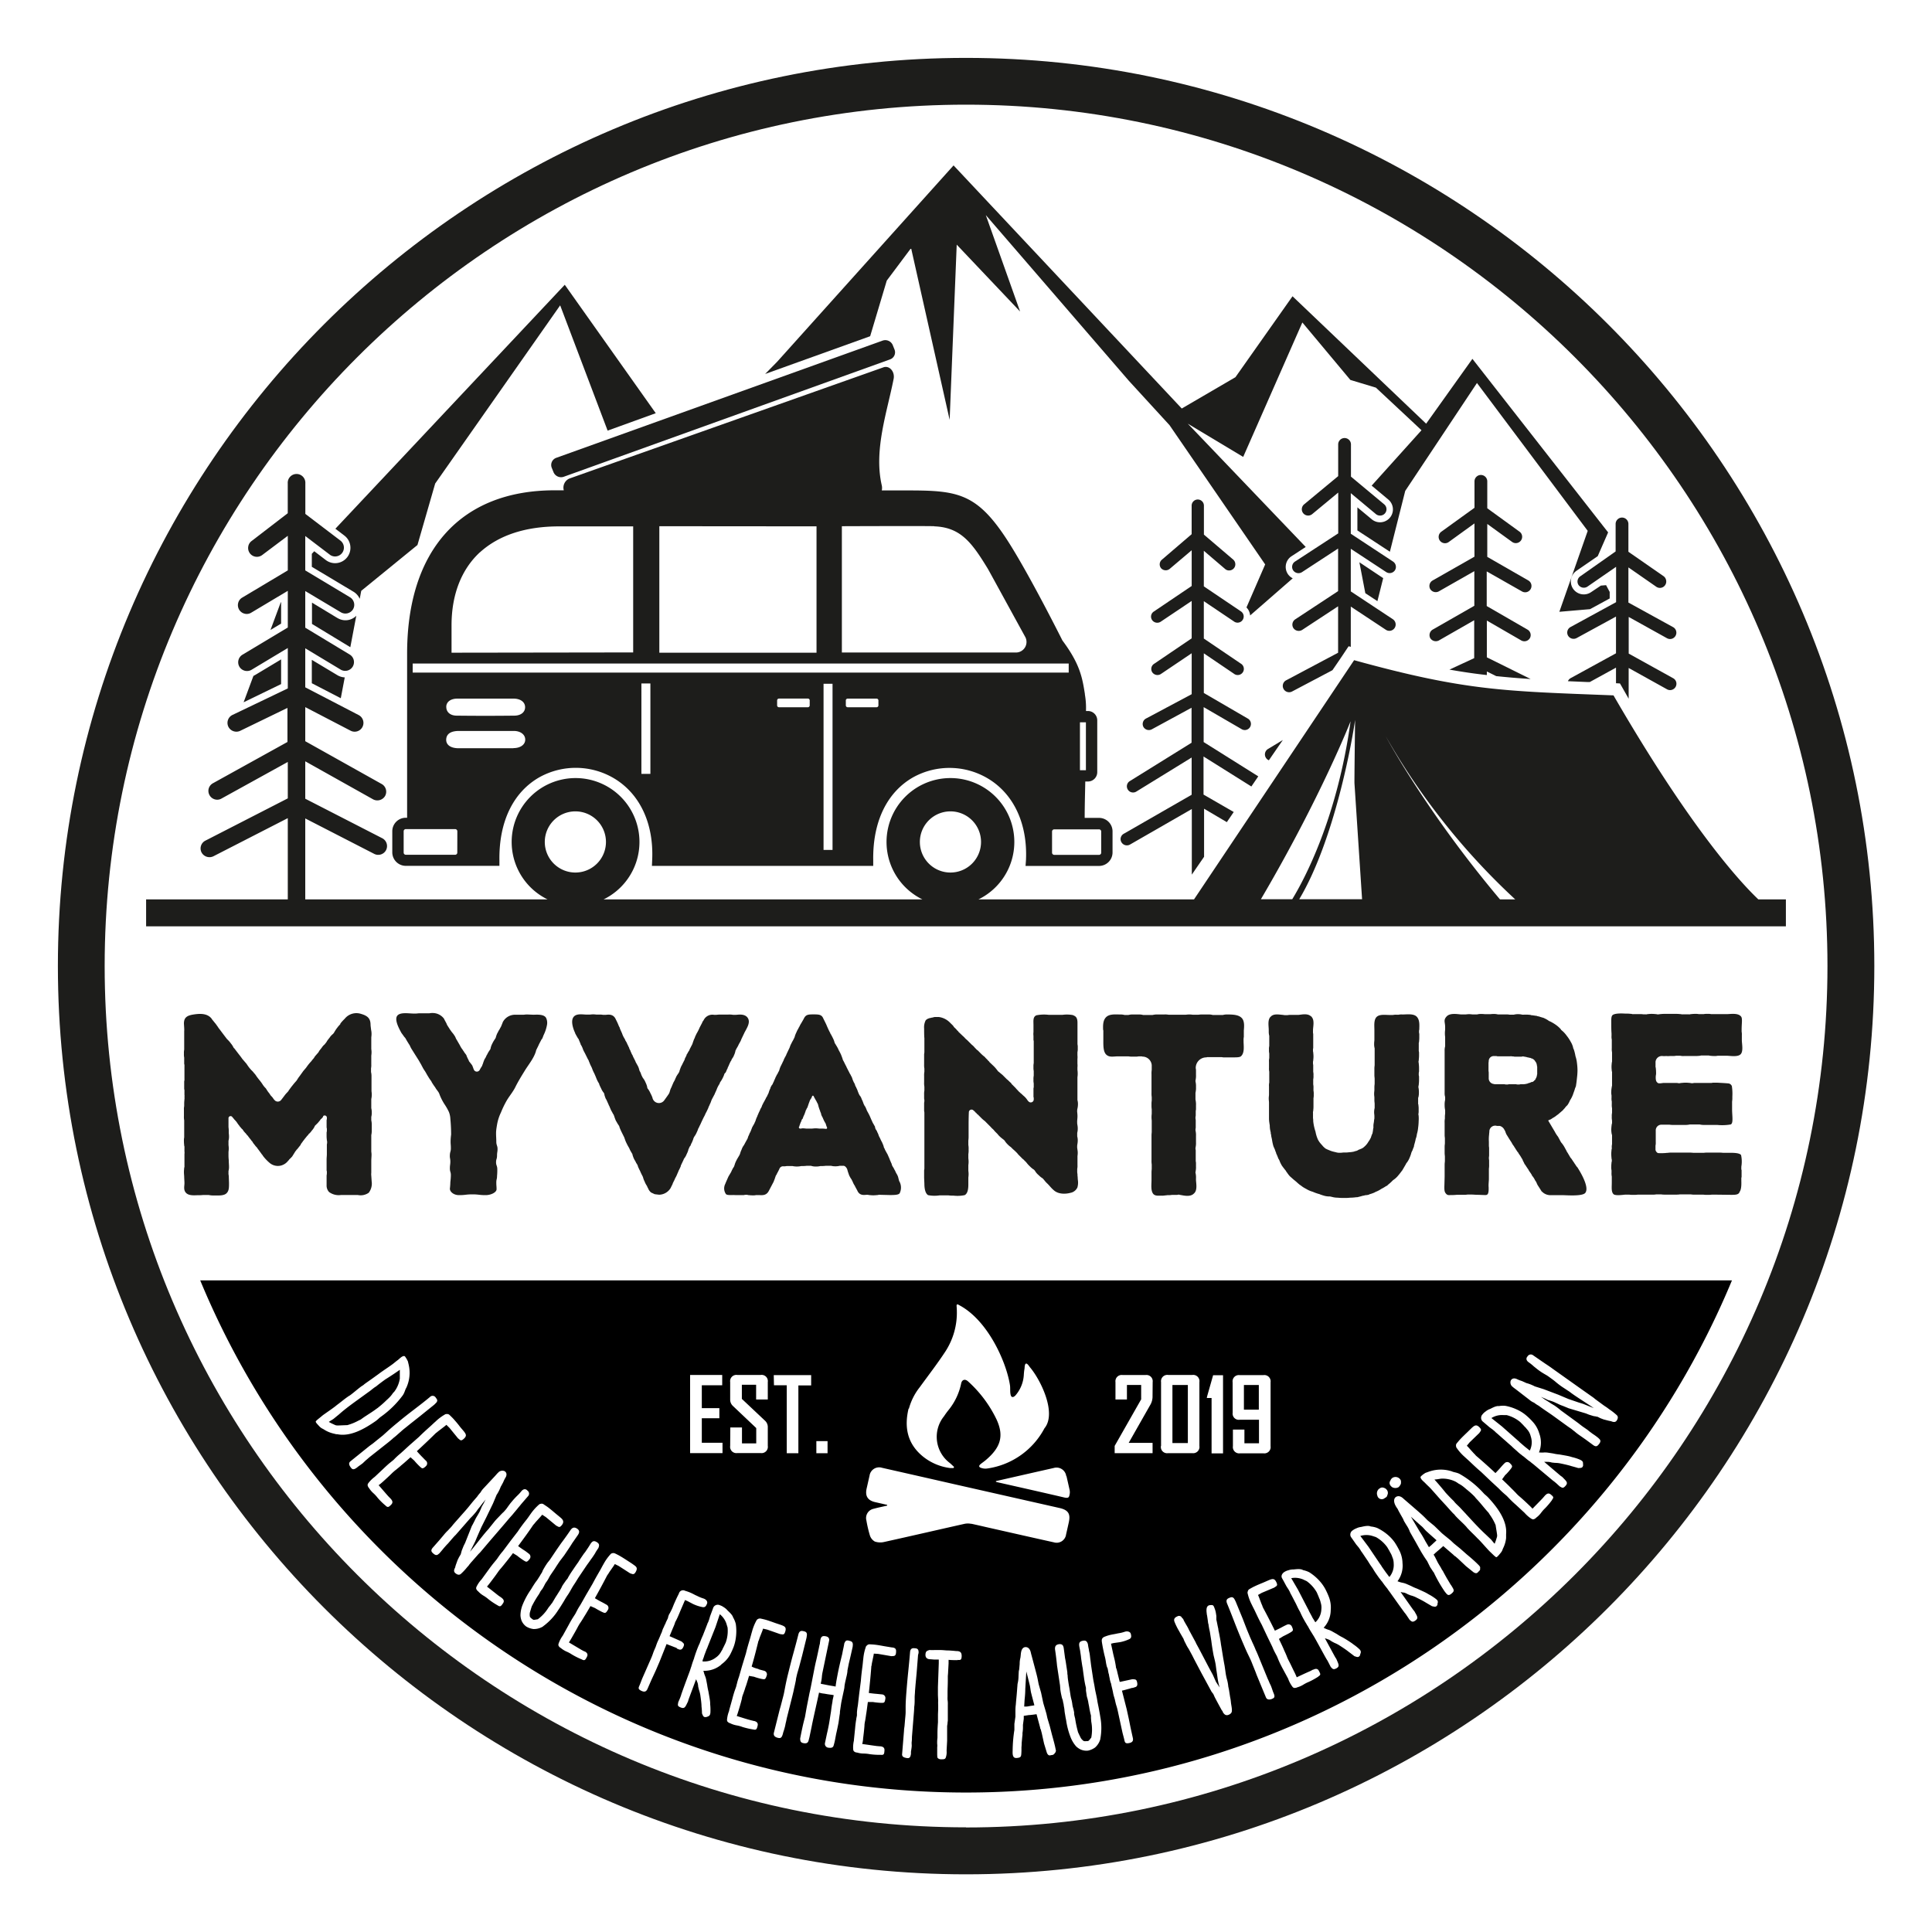 <svg xmlns="http://www.w3.org/2000/svg" viewBox="0 0 453.54 453.54"><defs><style>.cls-1{fill:#1d1d1b;}</style></defs><g id="Van"><path class="cls-1" d="M87.16,244.18v-.58c0-.17.06-.46.06-.87a4.37,4.37,0,0,0-.11-1c0-.12-.12-.93-.12-1.1,0-1.51-.64-2.15-2.21-2.61a3.52,3.52,0,0,0-3.88,1.16,10,10,0,0,0-1,1.1l0,.12-.41.46c-.12.12-.23.29-.41.52l-.05.06c-.29.41-.41.64-.53.81a1,1,0,0,1-.23.35c-.06.12-.12.12-.23.23a3.69,3.69,0,0,0-.7.81,9.19,9.19,0,0,0-.58.76,1.11,1.11,0,0,1-.23.35l-.06.11a1.38,1.38,0,0,0-.23.29,3.18,3.18,0,0,0-.69.76c-.29.4-.47.58-.58.75l-.24.41c-.46.52-.46.52-.87,1l0,.06c-.18.23-.24.35-.35.46s-.29.35-.47.58a10.85,10.85,0,0,0-1,1.22,4.34,4.34,0,0,1-.35.46c-.12.12-.23.29-.46.53l-.87,1.21a6.54,6.54,0,0,0-.53.76l-.23.35c-.46.52-.52.58-.93,1.1-.29.35-.4.52-.58.75a1.28,1.28,0,0,1-.29.35l0,.11c-.18.18-.18.24-.29.35a8.2,8.2,0,0,0-.58.64s-.47.64-.93,1.22a1,1,0,0,1-1.57,0,2.14,2.14,0,0,1-.35-.46,5.08,5.08,0,0,0-.52-.58l-.35-.53-.05-.06a5.67,5.67,0,0,1-.35-.46l-.41-.64-.11-.11a5,5,0,0,1-.76-1l-.06-.05-.05-.12a4.65,4.65,0,0,1-.35-.46c-.12-.12-.29-.35-.52-.64l-.35-.47a4,4,0,0,0-.58-.75,4.34,4.34,0,0,0-.64-.7l-.29-.34-.06-.06a11.94,11.94,0,0,1-.75-1.05l-1-1.16c-.4-.58-.46-.63-.87-1.16L55,246.1a.57.57,0,0,1-.23-.29,4.47,4.47,0,0,0-.58-.87,5.69,5.69,0,0,0-.69-.81l-.24-.24-.92-1.21-.87-1.16a2.14,2.14,0,0,1-.29-.41l-.58-.81-.06-.06-.81-1-.06-.12c-.93-1.16-2.44-1.22-4-1s-2.49.58-2.49,2.14c0,.29.12,1.57.06,1.74v4.41a3.44,3.44,0,0,0-.06.87,4.1,4.1,0,0,0,.06,1v1.45a1.55,1.55,0,0,1,.06.58v2.95a1.55,1.55,0,0,1-.06.58v1.8a1.55,1.55,0,0,1,.06.58V257a1.88,1.88,0,0,1,0,.58.88.88,0,0,1,0,.41c0,.23-.06.58-.06,1.1v.58a3.2,3.2,0,0,0-.06.87V262a4.23,4.23,0,0,0,.06,1V267a3.67,3.67,0,0,0-.06.92c0,.52.06.81.06,1.05a.69.69,0,0,1,.06.4v.93a1.85,1.85,0,0,1,0,.58c0,.29,0,.81,0,1.34v1.5a.75.75,0,0,1-.06.41c0,.23-.06.52-.06,1s.06.87.06,1.16.06,1.05.06,1.34v.17c0,.64-.29,1.57.4,2.26s2,.52,2.79.52h.29c.46,0,.75-.05,1-.05H49a5.49,5.49,0,0,0,1.1.11h.7c.58,0,1.8.06,2.38-.52s.58-1.27.58-2.44L53.7,276a2.58,2.58,0,0,1-.06-.7v-.41a3.29,3.29,0,0,0,.12-1c0-.41-.06-1-.06-1.57a10.28,10.28,0,0,1-.06-1.27v-.53c0-.23.06-.46.06-.92s-.06-.7-.06-.87v-.93a3.79,3.79,0,0,0,.12-1c0-.47-.06-.7-.06-.93v-.47c0-.46-.06-.69-.06-.92v-2a.49.49,0,0,1,.87-.29c.23.29.41.47.52.64a1.24,1.24,0,0,1,.35.41h.06l.35.52a6.3,6.3,0,0,0,.4.52l.06.12c.29.29.41.52.58.64s.12.17.29.34l.06.12a6.17,6.17,0,0,0,.52.58,5.76,5.76,0,0,1,.35.46h.06a13.15,13.15,0,0,0,.81,1.05c.11.17.17.29.29.34a3.21,3.21,0,0,0,.52.76,4.78,4.78,0,0,0,.64.75,1.17,1.17,0,0,0,.23.35l.81,1.1.06.12a.56.56,0,0,1,.23.29,10.1,10.1,0,0,0,1.51,1.62,3,3,0,0,0,2.73.7,3.1,3.1,0,0,0,1.68-1.1,1.44,1.44,0,0,0,.29-.35,7.61,7.61,0,0,0,.69-.7l.76-1.22a1.29,1.29,0,0,0,.29-.4h.06l.87-1.1,0-.06a3,3,0,0,1,.41-.58,1.54,1.54,0,0,1,.35-.46l.06-.12.81-1h.06l.17-.29a3.5,3.5,0,0,0,.75-.82,4.07,4.07,0,0,0,.64-.92c.06-.12.06-.18.12-.24l.23-.23a5.35,5.35,0,0,0,.75-.81l.06-.06a2.31,2.31,0,0,0,.29-.41,2,2,0,0,0,.58-.63V262a.52.52,0,0,1,.87.29v.11a1.16,1.16,0,0,1-.06.53v1.74a1.55,1.55,0,0,1,.06.58,1.58,1.58,0,0,1-.06.58v.87c0,.52.06.81.06,1a1,1,0,0,1,.06.41,1.4,1.4,0,0,1-.06.52V271c0,.29-.06.75-.06,1.27s0,1.11,0,1.51,0,.81,0,1a.87.87,0,0,1,.06.41,2.92,2.92,0,0,1-.06.75v2.27a2.24,2.24,0,0,0,.58,1.62,3.82,3.82,0,0,0,2.79.7H84a3.28,3.28,0,0,0,2.56-.53,3.53,3.53,0,0,0,.69-2.66L87.16,276a3.07,3.07,0,0,1,0-.7v-.52c0-.18,0-.41,0-.87v-1.33c0-.53.06-1.11.06-1.51s-.06-.64-.06-.82v-2c0-.46,0-.69,0-.92v-.87a4.37,4.37,0,0,0,.11-1V264a4.37,4.37,0,0,0-.11-1v-.81a3.42,3.42,0,0,0,.11-1,4.14,4.14,0,0,0-.11-1.05V258a4.57,4.57,0,0,0,.11-1.1c0-.41-.06-.64-.06-.82v-.58c0-.46,0-.69,0-.87v-1.1c0-.17,0-.46,0-.87a3.9,3.9,0,0,0-.11-1v-.87a3.76,3.76,0,0,0,.06-.93v-.52c0-.24,0-.47,0-.87v-.58c0-.18.06-.41.06-.87s-.06-.64-.06-.87v-1.92Z"/><path class="cls-1" d="M125.21,238.21l-1.45-.06c-.46,0-.69.06-.87.06h-2a3.24,3.24,0,0,0-2.73,1.51l-.11.17-.06.18-.23.58a5,5,0,0,1-.23.52l-.06.06c-.12.29-.18.34-.23.46a3.53,3.53,0,0,0-.41.75l-.06.06a5.76,5.76,0,0,0-.35.93,1.09,1.09,0,0,1-.17.41l-.06,0c0,.12,0,.12-.06.18a6.14,6.14,0,0,0-.58,1,4,4,0,0,0-.4,1.16v.06l-.06.06c-.06.17-.12.17-.17.29a6,6,0,0,0-.58,1l-.06.06c-.12.29-.18.35-.23.52l-.35.58-.06.18c-.17.4-.23.64-.29.81a2.64,2.64,0,0,0-.17.46v.06c-.06,0-.12.12-.18.23l-.29.47c0,.06-.06.11-.11.23a.77.77,0,0,1-1.28.06l-.17-.35a4.41,4.41,0,0,0-.24-.64l0-.06c-.29-.46-.53-.69-.64-.87a.76.76,0,0,1-.18-.23c0-.12-.11-.17-.11-.29a8.55,8.55,0,0,1-.47-1l0-.06a5,5,0,0,0-.47-.64,3.57,3.57,0,0,0-.29-.46l-.06-.06-.05-.12a5.51,5.51,0,0,1-.64-1l-.06-.12-.64-1.1-.06-.12a1.64,1.64,0,0,1-.23-.4,3.16,3.16,0,0,0-.46-.82l-.06-.11-.52-.64a3.86,3.86,0,0,0-.29-.41l-.7-1.1a2.75,2.75,0,0,1-.17-.4l-.47-.87-.11-.24a3.3,3.3,0,0,0-2.5-1.33,3.67,3.67,0,0,0-.92.06H98.59c-.46,0-.7.06-.93.06H97c-1,0-3.24-.41-3.82.63s.63,3.14,1.1,4l.06.06.58.81a1.85,1.85,0,0,1,.29.35c.34.63.4.69.75,1.27l.23.35a6.09,6.09,0,0,0,.52,1l.76,1.21.81,1.28.7,1.22v.06a2.69,2.69,0,0,1,.29.52c.11.17.23.4.52.81.35.58.35.64.75,1.28a9.26,9.26,0,0,0,.58.87,1.41,1.41,0,0,1,.23.4,14.47,14.47,0,0,0,.82,1.22c.29.58.81,1,1,1.62a12.25,12.25,0,0,0,1.33,2.56,13,13,0,0,1,.87,1.56,4.89,4.89,0,0,1,.35,1.62c.12,1.22.18,2.5.18,3.72a12.67,12.67,0,0,0-.12,1.56c0,.81.06.81.06,1.63s-.18.75-.23,1.56.11.82.11,1.57-.11.81-.11,1.62.23.81.23,1.57a14.71,14.71,0,0,1-.12,1.62,15.47,15.47,0,0,1-.11,1.57c0,.75.92,1.51,2.14,1.51,1.57,0,1.57-.18,3.13-.18s1.57.18,3.14.18c1.21,0,2.55-.64,2.55-1.39s-.06-.76-.06-1.57.17-.76.17-1.51a14.62,14.62,0,0,0,.06-1.62c0-.81-.29-.87-.29-1.63s.23-.75.23-1.56.12-.82.12-1.57-.29-.87-.29-1.68c0-.64-.06-1.33-.06-2s.12-1.34.23-2a10.79,10.79,0,0,1,.93-2.9,22.21,22.21,0,0,1,1.22-2.56c.64-1.16,1.57-2.2,2.14-3.36s1.34-2.44,2.09-3.65c.93-1.57,2.32-3.14,2.79-4.93,0-.12,0-.12.06-.18.29-.64.34-.64.63-1.33l.64-1.22V244a3.79,3.79,0,0,0,.35-.81l.23-.52.06-.12a9.16,9.16,0,0,0,.58-1.91,2.67,2.67,0,0,0-.18-1.63C127.76,238,125.85,238.21,125.21,238.21Z"/><path class="cls-1" d="M170.39,251.72v-.05c.18-.35.23-.58.35-.76s.06-.23.17-.46l.06-.06a13.26,13.26,0,0,1,.58-1.28l.06-.06.06-.11.11-.29a6.48,6.48,0,0,0,.47-.75v-.06a4.2,4.2,0,0,0,.4-1.16v-.06a.21.21,0,0,0,.06-.12l.06-.05A1.29,1.29,0,0,1,173,246c.06-.17.23-.35.41-.81l.23-.41a4,4,0,0,0,.41-.87l.58-1.21.05-.06v-.06c.58-1.16,1.57-2.49.87-3.6s-2.37-.75-2.78-.75h-.7a5.16,5.16,0,0,0-1.1-.06h-1.91c-.47,0-.76.06-.93.06h-.52a2.28,2.28,0,0,0-2.44,1.28l-.29.4V240l-.64,1.22a9.65,9.65,0,0,1-.63,1.27c-.24.41-.29.64-.41.81a2.75,2.75,0,0,1-.17.47l-.12.23-.23.64c-.06.17-.06.23-.18.52l-.63,1.22v.06a1.94,1.94,0,0,1-.29.46,3.75,3.75,0,0,1-.41.7v.11a6.35,6.35,0,0,1-.35.7c-.06.17-.06.23-.17.52l-.06.06a6,6,0,0,1-.29.58,6.37,6.37,0,0,1-.35.69c-.23.47-.29.76-.4,1a1.48,1.48,0,0,1-.12.41l-.17.29a8,8,0,0,0-.52.81l-.06.17a2.69,2.69,0,0,0-.23.52c-.06.12-.18.35-.35.64l-.35.81a4.2,4.2,0,0,1-.23.52l-.06.12a5.54,5.54,0,0,0-.23.7,2.36,2.36,0,0,1-.18.46c-.17.29-.64.93-1.1,1.57a1.54,1.54,0,0,1-2.61-.12,1.25,1.25,0,0,1-.17-.46,7.46,7.46,0,0,0-.47-1.05,5.1,5.1,0,0,0-.52-.93c-.06-.11-.11-.11-.17-.23a.32.32,0,0,1-.06-.23,4.75,4.75,0,0,0-.41-1.16,4,4,0,0,0-.58-1c-.05-.12-.11-.12-.17-.29l-.23-.47a5.51,5.51,0,0,0-.29-.75l-.06-.06-.12-.29a3.94,3.94,0,0,0-.35-1c-.23-.4-.34-.63-.46-.81l-.17-.41-.47-.92-.17-.41a2.35,2.35,0,0,1-.29-.58,2.39,2.39,0,0,1-.23-.58l-.06-.06-.06-.11a2.75,2.75,0,0,1-.17-.47c-.12-.17-.18-.4-.41-.81a2.72,2.72,0,0,0-.4-.75,3.24,3.24,0,0,0-.24-.52,5.26,5.26,0,0,1-.58-1.22l-.52-1.16v-.12l-.06-.11a4.87,4.87,0,0,1-.23-.47,13.2,13.2,0,0,0-.64-1.39c-.63-1.51-2-1.1-2.49-1.1h-.52a3.28,3.28,0,0,0-.87-.06h-.58c-.18,0-.47-.06-.87-.06s-.7.06-.87.06h-.64c-.93,0-2.67-.41-3.25.81s.47,3.42.52,3.48v.12l.06.06a8.23,8.23,0,0,0,.41.75l.23.41.06,0,.46,1.11.06.11v.12a4.56,4.56,0,0,1,.58,1.22,8.37,8.37,0,0,0,.41.81l.23.46.46.93.23.4a1.92,1.92,0,0,0,.18.47,5.9,5.9,0,0,0,.35.81l.23.47a6.46,6.46,0,0,0,.35.87c.11.23.17.34.23.46l.35.81a8.33,8.33,0,0,0,.4.93l.23.41a.87.87,0,0,1,.18.46c.11.17.17.41.4.81a3.78,3.78,0,0,0,.58,1l.12.17a2.25,2.25,0,0,1,.11.47c.06.17.12.4.29.81l.06.11.06.06.58,1.28v.06a1.65,1.65,0,0,1,.23.46l.35.81a6.69,6.69,0,0,1,.41.75,1.09,1.09,0,0,1,.23.41,2,2,0,0,1,.12.35c.11.29.17.52.4,1l.06.06a7.09,7.09,0,0,0,.52.87c.06.12.12.12.18.35l0,.06c.12.23.12.35.18.46s.17.41.35.76l.63,1.27a2.32,2.32,0,0,0,.12.35,6.48,6.48,0,0,0,.41,1c.17.35.29.58.4.76l.23.4a5.52,5.52,0,0,0,.52,1,.85.85,0,0,0,.18.29c.06.17.06.29.11.41a5.33,5.33,0,0,0,.41,1,5.79,5.79,0,0,1,.41.76,4.17,4.17,0,0,1,.29.46,3.43,3.43,0,0,1,.17.52c.12.17.17.41.41.81a13.58,13.58,0,0,0,.64,1.34l.11.29a4,4,0,0,0,.35.92,4.66,4.66,0,0,0,.52,1,2.75,2.75,0,0,1,.18.41l.11.17a2.32,2.32,0,0,0,.7,1l.11.06.76.35,1,.12h.06a3.22,3.22,0,0,0,2.67-1.57l.11-.23.35-.7a1.4,1.4,0,0,1,.23-.52v-.06a3.29,3.29,0,0,0,.29-.58c.06-.17.18-.35.35-.69s.29-.7.47-1.05a.9.9,0,0,1,.11-.29c.23-.46.35-.69.47-1a.79.79,0,0,1,.11-.35l.58-1.22v-.06a2.2,2.2,0,0,1,.23-.34,3.8,3.8,0,0,0,.47-.88,5.27,5.27,0,0,0,.4-1c0-.12,0-.12.12-.29v-.06l.06-.11c.11-.24.11-.29.23-.41s.17-.35.29-.64l.06-.06.34-.81a2.7,2.7,0,0,1,.18-.52,4.4,4.4,0,0,1,.29-.46,4.38,4.38,0,0,0,.4-.76,5.55,5.55,0,0,0,.35-.87l.23-.4v-.06l.24-.46.4-.88c.29-.58.29-.63.64-1.27l.18-.41c.11-.23.23-.4.46-.92a3.37,3.37,0,0,0,.29-.7l.23-.46v-.06a4,4,0,0,0,.35-.81,3.54,3.54,0,0,1,.23-.53l.64-1.21v-.06a11.32,11.32,0,0,0,.58-1.34,4.87,4.87,0,0,0,.23-.46,4.06,4.06,0,0,0,.41-.75c0-.18.11-.18.17-.29a8,8,0,0,0,.58-1.05,5.51,5.51,0,0,0,.29-.75A4.87,4.87,0,0,1,170.39,251.72Z"/><path class="cls-1" d="M210.82,276.26a3.5,3.5,0,0,0-.41-.82l-.23-.46v-.06a5.89,5.89,0,0,1-.41-.75,5.39,5.39,0,0,1-.29-.46,1.83,1.83,0,0,1-.17-.53c-.12-.17-.17-.4-.35-.75-.23-.64-.29-.7-.58-1.39-.23-.41-.35-.64-.46-.82l-.23-.46v-.06l-.18-.29a3.78,3.78,0,0,0-.35-1v-.06c-.34-.64-.34-.64-.63-1.28v0a3.51,3.51,0,0,1-.24-.47,3.32,3.32,0,0,0-.34-.81,1.69,1.69,0,0,0-.35-.64,3.7,3.7,0,0,1-.18-.46l0-.18c-.24-.4-.35-.64-.47-.81l-.23-.46v-.06a2.84,2.84,0,0,1-.23-.47l-.35-.81c-.23-.46-.35-.69-.46-.87l-.18-.34a8.33,8.33,0,0,0-.4-.93.93.93,0,0,1-.24-.41l-.05-.06c-.12-.23-.12-.34-.18-.46a6.48,6.48,0,0,0-.35-.81,2.39,2.39,0,0,0-.52-.93,2.64,2.64,0,0,0-.17-.35l-.23-.58a3.79,3.79,0,0,0-.35-.81v-.06l-.23-.4a2.32,2.32,0,0,0-.35-.82l-.23-.52c-.06-.17-.12-.4-.29-.81l-.06-.06a4.06,4.06,0,0,0-.41-.75,3.28,3.28,0,0,0-.23-.47l-.35-.69a3,3,0,0,1-.23-.52l-.06-.06-.46-.93c-.06-.12-.12-.23-.23-.41l-.12-.4c-.06-.18-.17-.47-.35-.93l-.35-.7a3.09,3.09,0,0,1-.29-.58,8.53,8.53,0,0,0-.58-1c0-.12-.11-.12-.17-.29s-.12-.17-.12-.29a4.69,4.69,0,0,0-.4-1c-.18-.41-.35-.64-.41-.82a.9.9,0,0,1-.23-.46l-.06-.06c-.29-.58-.29-.58-.58-1.22l-.17-.4c-.06-.18-.52-1.1-.76-1.57-.4-1-1.1-1-2.37-1s-1.8.06-2.27,1.1l-.58,1a4.38,4.38,0,0,0-.4.76l-.06.06-.23.46a5.27,5.27,0,0,0-.41.81,6.17,6.17,0,0,0-.4,1c0,.11-.06.17-.12.35a3.25,3.25,0,0,0-.23.46,9.54,9.54,0,0,0-.47.87,4,4,0,0,0-.34.81l-.18.41-.06.11-.58,1.22,0,.06-.24.46a5.71,5.71,0,0,0-.4.82l-.06.17a3.25,3.25,0,0,0-.23.46l-.35.7a5.13,5.13,0,0,0-.35.93,1.38,1.38,0,0,1-.17.4,2.47,2.47,0,0,0-.23.47,3.53,3.53,0,0,0-.41.75l-.06.06a5.06,5.06,0,0,1-.35.81,2,2,0,0,1-.23.52c-.11.24-.11.35-.23.47s-.23.35-.41.69v.12a5.11,5.11,0,0,0-.4,1,2.4,2.4,0,0,1-.17.41,3.69,3.69,0,0,0-.24.52,2.39,2.39,0,0,0-.35.64l-.05.06-.24.46c-.11.18-.23.41-.46.87l-.06.12a3.83,3.83,0,0,1-.17.46,2.64,2.64,0,0,0-.35.7c-.17.35-.29.58-.35.75l-.23.52v.06a5.64,5.64,0,0,0-.41,1,1.51,1.51,0,0,1-.17.4l-.17.41c-.12.17-.24.41-.47.81l-.29.76c-.06.17-.11.23-.23.52l-.06.06a5.51,5.51,0,0,1-.35.81c-.05.12-.05.23-.17.52l-.23.41c-.12.23-.23.4-.47.87l-.17.29a3.4,3.4,0,0,0-.52,1,5.13,5.13,0,0,0-.35.93l-.11.29-.06.06c-.06.23-.12.23-.18.35s-.29.46-.52.92a5.64,5.64,0,0,0-.41,1c0,.12-.05.17-.11.29v.06a1.94,1.94,0,0,1-.29.46c-.06.17-.23.41-.41.87L171,276.2l-.64,1.45-.11.29a2.31,2.31,0,0,0,.17,2.38c.35.34,1.39.17,2.21.23h2a1.55,1.55,0,0,1,.58-.06.69.69,0,0,1,.4.06c.24,0,.53.06,1,.06a3,3,0,0,0,.87-.06h.58c.75,0,1.8.23,2.43-1l1.05-2,.06-.11c.17-.47.29-.7.34-.93a5.12,5.12,0,0,0,.18-.52,1.75,1.75,0,0,0,.29-.52c.11-.18.23-.41.46-.87a1.1,1.1,0,0,0,.12-.29,1,1,0,0,1,.69-.52h.64a2.76,2.76,0,0,1,.7-.06h1a5,5,0,0,0,2.09,0h.46c.47,0,.7-.06.93-.06h.87a3.33,3.33,0,0,0,1.22.17,3.9,3.9,0,0,0,1-.11h.47c.46,0,.69-.06.93-.06h1.1a3.79,3.79,0,0,0,1,.12,3.94,3.94,0,0,0,1.05-.12h.92a.84.84,0,0,1,.53.35V274a2,2,0,0,1,.29.47l.11.4c.06.24.18.53.35,1.05l.06.11a5.46,5.46,0,0,0,.52.87,4,4,0,0,0,.23.47,4.78,4.78,0,0,0,.52,1c.06.18.47.88.58,1.11.58,1.33,1.69,1,2.32,1a1,1,0,0,1,.41.06c.23,0,.52.06,1,.06s.87-.06,1.11-.06a.69.69,0,0,1,.4-.06l2.44.06c1.22,0,2-.06,2.26-.41a3,3,0,0,0-.12-2.9ZM194,265h-.06c-.23,0-.46-.06-.93-.06h-.58c-.23,0-.46-.06-.93-.06s-.75.06-.92.06h-1.22c-.23,0-.47-.06-.93-.06-.17,0-.35.06-.52.06h-.06a.3.3,0,0,1-.29-.41l.12-.17v-.06l0-.06.24-.64a2.43,2.43,0,0,1,.23-.46V263a1,1,0,0,1,.29-.4,4.14,4.14,0,0,1,.29-.76c.23-.46.29-.81.4-1a.31.31,0,0,1,.12-.29v-.06l.06-.06a.68.68,0,0,1,.17-.34c.12-.18.35-1.05.52-1.4v-.05l.06-.12a1.48,1.48,0,0,1,.18-.41,2.57,2.57,0,0,0,.4-.75v-.06c.12-.11.29-.11.35,0l.17.35c.24.41.35.64.47.81l.23.47a1.32,1.32,0,0,1,.17.34,9.67,9.67,0,0,0,.53,1.63l0,.11c.24.35.18.64.29.81a3,3,0,0,0,.24.47c.23.52.29.69.46,1a4.67,4.67,0,0,1,.23.41.58.58,0,0,1,.12.35c.06.11.11.35.23.58A.26.26,0,0,1,194,265Z"/><path class="cls-1" d="M253,276.72c0-.46-.06-.7-.06-.87v-.23a2.76,2.76,0,0,1-.06-.7v-.52a3.72,3.72,0,0,0,.06-.93v-2c0-.17.06-.4.06-.87s-.12-.93-.12-1.16a.37.37,0,0,1,0-.23.7.7,0,0,1,0-.29c0-.23.12-.58.12-1.16a3.47,3.47,0,0,0-.12-1v-.81a3.94,3.94,0,0,0,.12-1.05c0-.58-.12-.93-.12-1.16a.59.59,0,0,1,0-.29,1.18,1.18,0,0,1,0-.41c0-.23.06-.52.06-1s-.06-.81-.06-1a1,1,0,0,1,0-.41v-.17a5,5,0,0,0,.17-1.22,3.47,3.47,0,0,0-.12-1v-5.34a6.34,6.34,0,0,0,0-1.74v-.58a4.12,4.12,0,0,0,0-.87v-1.1a4.17,4.17,0,0,0,0-.87V247A3.76,3.76,0,0,0,253,246a3.2,3.2,0,0,0-.06-.87v-3.83l0-1.22c0-1.45-.64-1.56-1.1-1.79a7.76,7.76,0,0,0-2.38-.06h-3.31a9.21,9.21,0,0,0-2.84.11c-.87.35-.7,1.34-.7,2.32v1.63a3.54,3.54,0,0,0,0,.87c0,.52,0,.81,0,1a1,1,0,0,1,.06.41v5a3.67,3.67,0,0,0-.06.92,3.72,3.72,0,0,0,.06.93v1.1a3.81,3.81,0,0,0-.06.93,3.2,3.2,0,0,0,.06.87V255a1.07,1.07,0,0,1-.06.46c0,.24,0,.53,0,1.05s0,.81,0,1a.75.75,0,0,1,.06.41v.23a.7.7,0,0,1-1.16.47l-.12-.12a1.17,1.17,0,0,1-.23-.29,4.94,4.94,0,0,0-.69-.81c-.35-.29-.52-.47-.7-.64a2.12,2.12,0,0,1-.4-.35,2.22,2.22,0,0,1-.41-.41,7.47,7.47,0,0,1-.58-.63l-.93-.93-.06-.12,0-.05a3.76,3.76,0,0,1-.47-.41,5.08,5.08,0,0,0-.58-.52l-1-1c-.41-.34-.64-.52-.82-.69a1.38,1.38,0,0,1-.29-.23.67.67,0,0,0-.17-.24,7.5,7.5,0,0,0-.75-.87l-1.05-1-.06-.12c-.17-.17-.23-.17-.34-.35l-.58-.58-.06-.11a8.22,8.22,0,0,1-1-.87l-.69-.7a1.38,1.38,0,0,1-.41-.35l-.29-.29a3.8,3.8,0,0,0-.7-.69l-1.1-1.1a3.53,3.53,0,0,1-.46-.41,4.08,4.08,0,0,0-.52-.52l-1.05-1-.06-.11c-.17-.18-.23-.18-.34-.35a6,6,0,0,0-.58-.58,3.67,3.67,0,0,1-.29-.41l-.7-.69a4.48,4.48,0,0,0-2.67-1.34h-.81a1.71,1.71,0,0,0-.58.12,1.93,1.93,0,0,0-.52.11,1.36,1.36,0,0,0-.47.12,1.48,1.48,0,0,0-.69.46,3.66,3.66,0,0,0-.35,1.92c0,.35,0,1.91.06,2.2V247a4.45,4.45,0,0,1-.06.46v2.38a4.54,4.54,0,0,0,.06,1v.76a4.54,4.54,0,0,0-.06,1v1.45a4.69,4.69,0,0,0,.06,1.05V256a4.54,4.54,0,0,0-.06,1v.81c0,.18.06.29.06.58s-.06.41-.06.58v1.8c0,.12.06.23.06.47v13c0,.29-.06.4-.06.58v1.68l.06,1.39c0,1.34.29,2.32.87,2.67a7.84,7.84,0,0,0,2.67.06h2.14a6.17,6.17,0,0,0,1.1.05,8.13,8.13,0,0,0,2.67-.11c.58-.29.87-1.1.87-2.44v-1.62c0-.18.06-.41.06-.87s-.06-.7-.06-.87v-1.16c0-.17.06-.41.06-.87s-.06-.7-.06-.93v-.87a4.85,4.85,0,0,0,.06-1.1,4.69,4.69,0,0,0-.06-1.05v-.92c0-.23.06-.47.06-.93V264s0-1.63.06-2.9a.63.63,0,0,1,1.1-.41c.23.18.41.35.41.41a1.77,1.77,0,0,1,.46.46l.12.06,1,1a8.77,8.77,0,0,0,.7.58l.34.35c.53.53.58.58,1,1a3.49,3.49,0,0,0,.52.52,3.76,3.76,0,0,1,.41.47l.17.17.46.46c.12.12.18.24.35.41l.06.06a7.5,7.5,0,0,0,.87.75c.06.06.17.12.29.23a1.12,1.12,0,0,1,.23.29,4.75,4.75,0,0,0,.64.76,5.06,5.06,0,0,0,.75.63l.35.35.12.12a12.2,12.2,0,0,1,.93.87c.17.17.23.29.34.4l.7.7a3.61,3.61,0,0,0,.58.52,2.45,2.45,0,0,0,.4.41,4.6,4.6,0,0,1,.35.41,6.06,6.06,0,0,0,.64.69,5.71,5.71,0,0,0,.81.7.76.76,0,0,1,.29.23c.12.11.12.17.18.23a3.55,3.55,0,0,0,.81.93,5.32,5.32,0,0,0,.75.64.76.76,0,0,1,.29.23c.18.17.24.29.35.4a5.19,5.19,0,0,0,.64.7l.12.12c.05.05.29.29.63.69l.06.06a6.27,6.27,0,0,0,.64.64c1.27,1.22,3.31.87,3.94.69a2.25,2.25,0,0,0,1.68-1.27,4.12,4.12,0,0,0,.12-1.68Z"/><path class="cls-1" d="M288.07,238.15a3.47,3.47,0,0,0-1,.12h-2.38a3.47,3.47,0,0,0-1-.12H282.1c-.41,0-.7.06-.87.06h-1.16c-.17,0-.41-.06-.87-.06s-.75.06-.93.06h-3.94a4.59,4.59,0,0,0-1.05-.06h-1.5a4.73,4.73,0,0,0-1.22.12h-2.21a3.47,3.47,0,0,0-1-.12h-1.45a3.47,3.47,0,0,0-1,.12H264a3.94,3.94,0,0,0-1.05-.12c-1.1,0-2.49-.17-3.3.64s-.7,2.15-.7,2.9a1,1,0,0,1,.06.41v2c0,1.21-.06,2.78.69,3.48s1.69.4,2.79.4h2.38a5.16,5.16,0,0,0,1.1.06h.87c.17,0,.35-.06.64-.06h.29a1.38,1.38,0,0,1,.46.06,2.18,2.18,0,0,1,2.14,2v1.1a5.61,5.61,0,0,0-.05,1.05v4.35a5.43,5.43,0,0,0,.05,1v.81a5.61,5.61,0,0,0-.05,1.05,5.43,5.43,0,0,0,.05,1v1c0,.17-.05.4-.05.87s.05.63.05.87v2.55c0,.23-.05.46-.05.87v5.8a5.43,5.43,0,0,0,.05,1v1c0,.17-.05.46-.05.87v1.8c0,1-.23,2.55.46,3.3.47.47,1.28.35,1.86.35a4.3,4.3,0,0,0,.93-.06c.23,0,.46-.06.63-.06a3.54,3.54,0,0,0,.87-.05h1.28a1.07,1.07,0,0,1,.46-.06.61.61,0,0,0,.23.06c.76.11,2.38.58,3.25-.35.82-.7.53-2.21.47-3.13v-.35a4.85,4.85,0,0,0-.06-1.1c0-.12-.06-.18-.06-.35s.06-.23.06-.41a4.54,4.54,0,0,0,.06-1V273c0-.17-.06-.29-.06-.58v-2.38c0-.12-.06-.23-.06-.46a3.15,3.15,0,0,1,.06-.41,4.54,4.54,0,0,0,.06-1v-1.51a4.54,4.54,0,0,0-.06-1,3.46,3.46,0,0,1-.06-.41,4.14,4.14,0,0,1,.06-.52v-1.74c0-.18-.06-.29-.06-.58s.06-.41.06-.58v-.87c0-.29.06-.41.06-.58v-.87a4.69,4.69,0,0,0-.06-1.05c0-.17-.06-.23-.06-.4v-1.45c0-.18.06-.24.06-.41a4.25,4.25,0,0,0,.06-1,4.69,4.69,0,0,0-.06-1.05,2.92,2.92,0,0,1-.06-.4c0-.18.06-.23.06-.41a4.54,4.54,0,0,0,.06-1v-.93a2.54,2.54,0,0,0-.06-.64,2.48,2.48,0,0,1,2.49-2.55,1.12,1.12,0,0,1,.41-.06h3c.29,0,.46.06.58.06h.92c2,0,2.9.06,3.25-.29.87-.81.58-2.49.58-3.48v-.17a3.44,3.44,0,0,1,.06-.87v-1.51c.06-.76.23-2.15-.47-2.9S289.64,238.15,288.07,238.15Z"/><path class="cls-1" d="M329.31,238.15h-.12a3,3,0,0,0-.87.06h-.46a3.44,3.44,0,0,0-.87.06h-.75c-1,0-2.38-.23-3.08.46s-.52,2.15-.52,3v2.38c0,.23-.06.46-.06,1a3.94,3.94,0,0,0,.12,1V250c0,.18-.06.41-.06.87v1.45c0,.47.06.7.06.93v1.1c0,.23-.06.47-.06.93v.58c0,.23-.06.46-.06.93s.06.64.06.87v.58c0,.4.06.69.06.87v1a3.94,3.94,0,0,0-.12,1.05c0,.29.06.58.06.81v.46a1.12,1.12,0,0,1-.06.41,7.34,7.34,0,0,1-.11.87,3.43,3.43,0,0,0-.06.75v.35l-.06.12v.11a9.47,9.47,0,0,1-.17,1.05c0,.06-.06.06-.06.11a6.31,6.31,0,0,0-.29.82l-.12.23a4.11,4.11,0,0,1-.46.75,4.39,4.39,0,0,1-.58.81,6.28,6.28,0,0,1-.7.64l-.23.12a.49.49,0,0,1-.23.11,4.67,4.67,0,0,1-.58.23l-.18.12a2.11,2.11,0,0,1-.75.23l-.06.06a7.55,7.55,0,0,1-1.16.17h-.06a6.43,6.43,0,0,1-1.16.06c-.34,0-.58.06-.81.06h-.52a2.94,2.94,0,0,1-.64-.12l-.46-.11A5.7,5.7,0,0,1,312,270a6.06,6.06,0,0,1-.87-.4l-.06-.06a3.81,3.81,0,0,1-.7-.7,8.52,8.52,0,0,1-.64-.75l-.29-.46a7.76,7.76,0,0,1-.63-2,11.18,11.18,0,0,1-.53-2.44,3.3,3.3,0,0,0-.05-.7v-1.27a.88.88,0,0,1,.05-.41c0-.23.06-.52.06-1v-2a3.48,3.48,0,0,0,.06-.87,3.72,3.72,0,0,0-.06-.93v-.58a3.44,3.44,0,0,0-.06-.87v-1.16a3.72,3.72,0,0,0,.06-.93,3.28,3.28,0,0,0-.06-.87V250a1.85,1.85,0,0,1-.05-.58,1,1,0,0,1,.05-.41c0-.23.06-.52.06-1s-.06-.81-.06-1a1.15,1.15,0,0,1-.05-.41,1.88,1.88,0,0,1,.05-.58v-3.3a1.7,1.7,0,0,1-.05-.53v-.46c.05-.87.34-2.15-.24-2.9l-.11-.17-.18-.12c-.81-.7-2.14-.35-2.9-.29h-1.68a3.48,3.48,0,0,0-.87.06h-.4a2.5,2.5,0,0,1-.64-.06c-.87-.06-2.15-.35-2.84.35l-.18.17c-.64.76-.35,2.15-.35,3v.4a3.82,3.82,0,0,0,.12,1v2.38a3,3,0,0,0-.06.87,3,3,0,0,0,.06.87v1.1a3.2,3.2,0,0,0-.06.87v1.45a3.48,3.48,0,0,0,.06.87v2.55a3,3,0,0,0-.06.87v2c0,.18-.06.47-.06.87s.06.7.06.93v3.77a7.09,7.09,0,0,0,.12,1.22c0,.17.06.29.06.4a5.84,5.84,0,0,0,.11,1.16c.06.18.06.35.12.47v.29a1.66,1.66,0,0,1,.11.58l.18.81v.06c0,.06.06.23.06.34a12.23,12.23,0,0,0,.29,1.22l.34.76c.06.17.12.4.18.52l.06.11a1.59,1.59,0,0,1,.05.24,13.62,13.62,0,0,1,.53,1.27l.06.06a3.62,3.62,0,0,1,.29.64,5.28,5.28,0,0,0,.28.58l.12.23c.23.35.46.64.64.87s.17.23.29.35l.17.29c.23.29.47.69.76,1l.11.12c.41.35.76.69,1.16,1l.35.29c.23.23.52.47.87.76h.06a6.34,6.34,0,0,0,1.33.87,6,6,0,0,0,1.57.69,10.39,10.39,0,0,0,1.45.52.2.2,0,0,1,.17.06,11.53,11.53,0,0,0,1.28.41,5,5,0,0,0,1.22.11.19.19,0,0,0,.17.06h.06a5.33,5.33,0,0,0,1.51.23,13.05,13.05,0,0,0,1.5.06,10.47,10.47,0,0,0,1.4-.06,11.09,11.09,0,0,0,1.45-.11h.23c.52-.12.93-.23,1.33-.35a1.58,1.58,0,0,0,.52-.12,4.32,4.32,0,0,0,.82-.11l.23-.12a7.93,7.93,0,0,0,1.27-.46l.06-.06a6.53,6.53,0,0,0,1.45-.75,8.4,8.4,0,0,0,1-.58l.35-.18.23-.23a9.37,9.37,0,0,0,1.1-1l.23-.17a4.87,4.87,0,0,0,1-.93c.4-.46.69-.87,1-1.27l.81-1.39c.06-.06.06-.18.12-.24a4.72,4.72,0,0,0,.64-1,10.47,10.47,0,0,0,.46-1.16,3.58,3.58,0,0,1,.12-.41,3.25,3.25,0,0,1,.23-.46,6.34,6.34,0,0,1,.29-.76l.06-.17v-.12c.06-.23.11-.46.17-.63l.18-.7a2.77,2.77,0,0,0,.05-.29,4.25,4.25,0,0,0,.29-1.16,7.64,7.64,0,0,0,.29-1.51,12.67,12.67,0,0,0,.12-1.56,7.39,7.39,0,0,0,0-1.16c0-.18-.06-.29-.06-.41s.06-.35.06-.58v-.87c0-.35-.06-.64-.06-.81s0-.06-.06-.12v-1.39a.35.35,0,0,1,.06-.23,4.53,4.53,0,0,0,.12-1.16,5.53,5.53,0,0,0-.12-1.22A.32.32,0,0,1,333,255c0-.17.06-.29.06-.41s.06-.52.06-1v-.93a1.11,1.11,0,0,1-.06-.52,1.55,1.55,0,0,1,.06-.58v-.87c0-.52-.06-.81-.06-1.05a2.92,2.92,0,0,1-.06-.4c0-.18.06-.24.06-.41s.06-.52.06-1V247a1.58,1.58,0,0,1-.06-.58V245a.6.6,0,0,1,.06-.35c0-.23.06-.52.06-1.05v-.92a1.43,1.43,0,0,1-.06-.53,1.22,1.22,0,0,1,.06-.46c0-.87.17-2.2-.58-3S330.24,238.15,329.31,238.15Z"/><path class="cls-1" d="M361.71,279.53l-.09-.14A.85.85,0,0,0,361.71,279.53Z"/><path class="cls-1" d="M362,280l-.23-.41-.08-.09Z"/><path class="cls-1" d="M370.26,274a2.6,2.6,0,0,1-.41-.57,3.65,3.65,0,0,1-.35-.53l-.05-.05-.58-.87a1.48,1.48,0,0,1-.24-.29l-.69-1.17-.06-.05a5.21,5.21,0,0,0-.23-.47l-.41-.75a6.81,6.81,0,0,0-.64-.93.79.79,0,0,1-.17-.23,3.16,3.16,0,0,1-.23-.41l-.47-.87-.05-.05a7.66,7.66,0,0,1-.7-1.11l-1.51-2.55V263c.18-.06.35-.17.58-.23l.06-.06.12-.06.23-.17a5.52,5.52,0,0,0,1.1-.75l.12-.06c.34-.29.75-.64,1.16-1l.17-.18c.06-.11.23-.23.35-.4a3.63,3.63,0,0,1,.46-.53l.12-.11a5.23,5.23,0,0,0,.58-1.05,1.48,1.48,0,0,1,.17-.29,6.75,6.75,0,0,0,.7-1.56,10.2,10.2,0,0,0,.4-1.22h.06c0-.12,0-.17.06-.23l.06-.18v-.11c.11-.64.17-1.22.23-1.8a14.86,14.86,0,0,0,.12-1.74,13.8,13.8,0,0,0-.12-1.68,7.71,7.71,0,0,0-.29-1.45c0-.06-.06-.12-.06-.18a11,11,0,0,0-.4-1.62l-.12-.23a2.84,2.84,0,0,1-.06-.29,4.77,4.77,0,0,0-.52-1.22,9.85,9.85,0,0,0-1-1.51,6.16,6.16,0,0,0-1.21-1.27c-.06-.06-.12-.12-.12-.18a6.39,6.39,0,0,0-1.1-1,10.23,10.23,0,0,0-1.45-.87c-.06,0-.12-.06-.18-.06l-.34-.23a6.18,6.18,0,0,0-.87-.47l-.12-.06c-.41-.11-.81-.23-1.1-.34h-.06a2.35,2.35,0,0,0-.29-.06l-.12-.06-1.21-.17h-.06a.22.22,0,0,1-.18-.06,8.81,8.81,0,0,0-1.68-.06h-.29a3.79,3.79,0,0,0-1-.12,3.6,3.6,0,0,0-1,.12h-1a3.76,3.76,0,0,0-.93-.06h-1.8a3.9,3.9,0,0,0-1-.11c-.47,0-.7.05-.87.05h-1.1c-.18,0-.47-.05-.87-.05a3.66,3.66,0,0,0-1.05.11h-1c-.18,0-.47-.06-.87-.06s-.7.06-.87.06h-1.05c-.81-.06-2.55-.4-3.36.47s-.35,1.33-.35,2.49v.64a6.15,6.15,0,0,0,0,1.68v2.2a3.6,3.6,0,0,0-.12,1.05v9.86a3,3,0,0,0,.12,1v.64a4.73,4.73,0,0,0-.12,1.22,5.53,5.53,0,0,0,.12,1.22v.75c0,.17-.06.41-.06.81v.41a4.54,4.54,0,0,0-.06,1v2.85c0,.4.06.63.06.81v1.16c0,.17-.06.4-.06.81v1.39c0,.46.06.7.06.93v1c0,.24-.06.47-.06.93v2.78l-.05,1.86c-.06,1.51.05,1.74.4,2.15s.81.29,1.16.29a10.47,10.47,0,0,0,1.34-.06h1.45a5.47,5.47,0,0,0,1.1-.06h.81c.46,0,1,.06,1.39.06s1.63.06,1.92.06c.52,0,.87-.12.81-1.86-.06-.64.06-1.39.06-2v-2.32a5.43,5.43,0,0,0,.05-1v-.93c0-.18-.05-.29-.05-.58s.05-.41.05-.58v-1.8c0-.12-.05-.29-.05-.52v-.93a8.72,8.72,0,0,1,.05-1.68c0-.23.06-.52.06-.76a1.36,1.36,0,0,1,1.39-1.33.7.7,0,0,1,.35.06h.7a1.7,1.7,0,0,1,1,.75l.29.52c.06.24.18.47.23.64l.47.76c.35.58.4.63.81,1.27a3.79,3.79,0,0,0,.52.81,3.17,3.17,0,0,0,.29.47c.23.4.41.63.52.81s.18.11.24.35l.05.05.06.12a8.19,8.19,0,0,1,.7,1.1l.06.06c.11.23.17.29.17.41a9.89,9.89,0,0,1,.46.93H358c.23.4.41.63.52.81a4.11,4.11,0,0,0,.29.4v.06a7.86,7.86,0,0,0,.47.7,4.17,4.17,0,0,1,.29.46l.11.23a4.27,4.27,0,0,1,.7,1.1l.06.06a3,3,0,0,1,.29.52,3.33,3.33,0,0,0,.4.76l.7,1.1a2.77,2.77,0,0,0,2.38,1h2.38c1,0,4.87.34,5.56-.53,1.11-1.44-1.56-5.51-1.85-6Zm-9.4-23.19v1.39l-.06.11v.12c0,.17-.11.35-.11.46l-.06.12-.06.06a1.36,1.36,0,0,1-.23.46l-.17.12-.06.11-.35.24h-.12l-.11,0a2.4,2.4,0,0,1-.81.29l-.06.06a5.65,5.65,0,0,1-1,.18h-.75a1.31,1.31,0,0,1-.52.05,1.17,1.17,0,0,1-.47-.05h-1.74a1.11,1.11,0,0,1-.46.05,1.46,1.46,0,0,1-.52-.05h-2.15a.63.63,0,0,1-.35-.06,1.33,1.33,0,0,1-1.22-1.28v-1.39c0-.17-.05-.29-.05-.58v-1.57c0-.29.05-.4.05-.58a1.17,1.17,0,0,1,1.16-1.16H351a1.38,1.38,0,0,1,.52.06h3A1,1,0,0,1,355,248a1.3,1.3,0,0,1,.53.06h1.68a.81.81,0,0,1,.4-.06c.12.06.53.06,1.05.24h.11a2,2,0,0,0,.53.11c.11.06.17.12.23.12s.23.06.29.11a1.4,1.4,0,0,1,.52.47,2.3,2.3,0,0,0,.29.4v.12l.06.06.11.46v.18l.06.11Z"/><path class="cls-1" d="M390.21,247.9a4.45,4.45,0,0,0,.93,0,3.63,3.63,0,0,0,.87,0h.52a3.76,3.76,0,0,0,.93-.06h1a3,3,0,0,0,.87.06h2.79c.52,0,.87-.06,1-.06a.7.7,0,0,1,.35-.06H401a.63.63,0,0,1,.35.06c.23,0,.52.06,1,.06a3.2,3.2,0,0,0,.87-.06h2.15c.75,0,2.55.35,3.24-.35s.29-2.49.29-3.31V243a3.38,3.38,0,0,0-.05-.82v-.46c0-1.51.23-2.61-.12-3.07-.7-.93-2.55-.58-3.42-.58h-3.6a3.2,3.2,0,0,0-.87-.06,3.81,3.81,0,0,0-.93.06h-1.1a3.72,3.72,0,0,0-.93-.06c-.52,0-.81.06-1,.06a.86.86,0,0,1-.41.05H395a1.1,1.1,0,0,1-.4-.05c-.23,0-.52-.06-1.05-.06h-2.9c-.52,0-.81.06-1,.06a1.15,1.15,0,0,1-.41.05.82.82,0,0,1-.4-.05c-.24,0-.53-.06-1.11-.06s-.81.06-1,.06a.86.86,0,0,1-.41.05h-.52a4.45,4.45,0,0,0-.93-.05h-1.45a.81.81,0,0,1-.4-.06c-.23,0-.52-.06-1-.06h-.46c-.81-.06-2.61-.12-3.07.41-.29.34-.24,1.21-.24,1.85v.29c0,1.68.06,2,.06,2.09v.58a3,3,0,0,0,.06.87v2a4.1,4.1,0,0,0,.06,1v2a1,1,0,0,1-.06.41c0,.18-.06.52-.06,1s.06.81.06,1a.73.73,0,0,1,.06.41v2.95a.36.36,0,0,1-.06.24c0,.23-.12.63-.12,1.21a3,3,0,0,0,.06.87v.58a3,3,0,0,0,.06.87v.64a3.72,3.72,0,0,0,.06.93v1.1a3.44,3.44,0,0,0-.06.87,3.76,3.76,0,0,0,.06.93v.52a.51.51,0,0,1-.06.29,11.71,11.71,0,0,0-.12,1.22,5.53,5.53,0,0,0,.12,1.22.49.49,0,0,1,.06.29v2a3,3,0,0,0-.06.87.81.81,0,0,1-.06.4c0,.23-.06.52-.06,1.05s.06.87.06,1.1a.85.85,0,0,1,.06.41.69.69,0,0,1-.06.4c0,.23-.06.52-.06,1a3.72,3.72,0,0,0,.06.93v.52a3.72,3.72,0,0,0,.06.93v1.39c0,1.11-.17,2.27.46,2.79.53.35,2.15.11,2.73.06h.87a5.43,5.43,0,0,0,1,.05,5.49,5.49,0,0,0,1.05-.05h3.3a4.59,4.59,0,0,0,1.05-.06h1c.18,0,.41.06.87.06h2.9c.47,0,.7-.06.87-.06h2.44a4.54,4.54,0,0,0,1,.06h1.92a5.09,5.09,0,0,0,1,.05,5.61,5.61,0,0,0,1.05-.05h.4l4.18.05c1,0,1.56-.05,1.85-.52,0-.06.06-.11.06-.17.52-.7.41-2.21.41-2.84v-.24a.81.81,0,0,1,.06-.4v-1.63a.94.94,0,0,1-.06-.46v-.35a7.09,7.09,0,0,0-.06-2.72c-.41-.64-2.49-.53-3.31-.53h-.81c-.17,0-.4-.05-.81-.05H401a5.61,5.61,0,0,0-1.05.05h-2.32c-.17,0-.4-.05-.87-.05h-4.23a5.23,5.23,0,0,0-1,.05c-.29,0-.58.06-.87.06a10.64,10.64,0,0,1-1.39,0c-.23,0-.64-.46-.64-.81v-.93a3.2,3.2,0,0,0,.06-.87v-2.66a1.33,1.33,0,0,1,1.34-1.4h1.79c.18,0,.41.06.87.06h3a4.55,4.55,0,0,0,1-.11H399a4.37,4.37,0,0,0,1,.11h3.13a11.69,11.69,0,0,0,3.14-.11c.69-.24.34-2,.34-3.6v-1.68c0-.18.06-.41.06-.81v-.47a12,12,0,0,0-.11-2.43,1,1,0,0,0-.76-.64c-.58-.06-1.56-.12-2.78-.18h-.93a1.55,1.55,0,0,1-.58.06h-3.83a1.55,1.55,0,0,1-.58.06c-.17,0-.29-.06-.4-.06s-.53-.06-1-.06-.81.06-1,.06-.23.06-.41.06a1.58,1.58,0,0,1-.58-.06H390.5c-.46.06-1.1.18-1.33,0-.41-.29-.53-.69-.47-1.68a3,3,0,0,0,.06-.87c0-.52-.06-.81-.06-1a.87.87,0,0,1-.06-.41v-1A1.5,1.5,0,0,1,390.21,247.9Z"/><path class="cls-1" d="M73.2,154.9v5.49L80,163.91l.93-4.89a3.7,3.7,0,0,1-1.71-.51Z"/><path class="cls-1" d="M79.24,145.1l-6-3.63v5l9,5.46,1.4-7.38a3.58,3.58,0,0,1-4.4.54Z"/><polygon class="cls-1" points="65.9 141.42 63.5 147.88 65.99 146.39 65.99 141.37 65.9 141.42"/><path class="cls-1" d="M59.8,158.51l-.31.16-2.3,6.19,8.8-4.27v-5.8Z"/><path class="cls-1" d="M208.17,65.87l5.71-7.63,9.05,40.32,1.66-41.13,14.88,15.7-8.05-22.64L265,89.39l9.55,10.42L297,132.5l-4.39,10.1a3,3,0,0,1,.86,1.88l10-8.72a3,3,0,0,1-1.14-1,3,3,0,0,1,.88-4.2l3.31-2.16L278.84,99.46l13,7.8L305.73,75.7,317,89.19,323,91l10.7,10L322,114l3.9,3.26a3,3,0,1,1-3.87,4.65l-3.38-2.81v5.42l7.63,5,3.6-14.28,16.84-25.33,26,34.71-6.66,19,7.21-.62,4.61-2.51v-1.53l-.85-1.59-1.22.1L373.52,139a3,3,0,1,1-3.45-5l5-3.44,2.44-5.58L345.65,84.24,334.79,99.46,303.42,69.55l-13.4,19-12.6,7.35L223.85,38.83,182.44,84.92l-2.82,2.87,24.65-8.86Z"/><path class="cls-1" d="M320.51,139.25l2.84,1.87,1.36-5.42-.17-.09L319.12,132Z"/><polygon class="cls-1" points="312.48 124.45 312.58 124.38 312.58 124.34 312.48 124.45"/><path class="cls-1" d="M82.23,128.11a3.6,3.6,0,0,1-5.76,3.35l-2.7-2.06-.57.61v3.05L83,138.92a3.64,3.64,0,0,1,1.45,1.66l.35-1.88L98,127.94l4.16-14.43L131.5,71.68l11.14,29.41L153.94,97,132.58,66.85,78.73,124.12l2.11,1.61A3.56,3.56,0,0,1,82.23,128.11Z"/><path class="cls-1" d="M327.45,133.89a1.45,1.45,0,0,0,.21-1.11,1.5,1.5,0,0,0-.64-.95l-9.92-6.53v-9.53l5.9,4.92a1.49,1.49,0,0,0,.95.34h0a1.49,1.49,0,0,0,1-2.63l-7.81-6.51v-7.56a1.49,1.49,0,0,0-3,0v7.44l-8,6.63a1.5,1.5,0,0,0-.53,1,1.48,1.48,0,0,0,.33,1.09,1.5,1.5,0,0,0,2.1.2l6.11-5.06v9.58L304,131.83a1.49,1.49,0,0,0-.43,2.06,1.52,1.52,0,0,0,2.06.43l8.49-5.55v10l-10.06,6.62a1.49,1.49,0,0,0-.43,2.06,1.52,1.52,0,0,0,2.06.42l8.43-5.54v10.9l-12.19,6.47a1.47,1.47,0,0,0-.73.87,1.49,1.49,0,0,0,2.12,1.76l9.47-5c1.08-1.56,2.15-3.13,3.19-4.71l.61-.91.51.14V142.4l8.23,5.44a1.48,1.48,0,0,0,2.06-.42,1.49,1.49,0,0,0-.42-2.06l-9.87-6.53v-10l8.29,5.45A1.49,1.49,0,0,0,327.45,133.89Z"/><path class="cls-1" d="M297.16,177.87a1.46,1.46,0,0,0,.71.61c1-1.46,2.06-3,3.28-4.76l-3.49,2.11A1.48,1.48,0,0,0,297.16,177.87Z"/><path class="cls-1" d="M357.29,138.84a1.49,1.49,0,0,0,1.13.15,1.5,1.5,0,0,0,1.05-1.82,1.49,1.49,0,0,0-.7-.91l-9.63-5.53V123l5.83,4.22a1.49,1.49,0,0,0,2.07-.33,1.48,1.48,0,0,0-.33-2.08l-7.57-5.49V113a1.49,1.49,0,1,0-3,0v6.2l-7.76,5.6a1.49,1.49,0,1,0,1.75,2.41l6-4.34v7.81l-9.84,5.6a1.49,1.49,0,0,0-.55,2,1.53,1.53,0,0,0,2,.56l8.36-4.76v8.13l-9.79,5.6a1.51,1.51,0,0,0-.55,2,1.54,1.54,0,0,0,2,.55l8.31-4.76v8.9l-5.81,2.69c2.77.49,5.35.88,7.83,1.17l.95.11v-.84l2.2,1.09c2.48.26,5.14.49,8.08.68l-10.28-5.09v-8.63l8.1,4.68a1.5,1.5,0,0,0,2-.55,1.48,1.48,0,0,0-.54-2l-9.59-5.54v-8.13Z"/><path class="cls-1" d="M370.57,137.34a1.53,1.53,0,0,0,2.07.38l6.74-4.66v8.3l-10.7,5.84a1.47,1.47,0,0,0-.59,2,1.51,1.51,0,0,0,2,.6l9.27-5.06v8.62l-10.64,5.83a1.51,1.51,0,0,0-.65.72l4.6.2.53,0,6.16-3.38v3.66l.93.05.41.71,1.63,2.87v-7.21l9,5a1.46,1.46,0,0,0,1.14.13,1.5,1.5,0,0,0,.89-.71,1.53,1.53,0,0,0,.13-1.13,1.48,1.48,0,0,0-.72-.89l-10.43-5.78v-8.6l9,5a1.48,1.48,0,0,0,1.13.12,1.49,1.49,0,0,0,1-1.84,1.47,1.47,0,0,0-.71-.89l-10.49-5.77v-8.25l6.54,4.54a1.49,1.49,0,0,0,2.32-1.49,1.48,1.48,0,0,0-.62-1l-8.24-5.72V123a1.49,1.49,0,1,0-3,0v6.45L371,135.27A1.48,1.48,0,0,0,370.57,137.34Z"/><path class="cls-1" d="M293.76,184.63l1.62-2.38-12.82-8.05V166l9,5.22a1.44,1.44,0,0,0,1.44-2.49l-10.4-6.05v-9.31l7.07,4.79a1.44,1.44,0,1,0,1.61-2.38l-8.68-5.88v-8.77l7.12,4.79a1.38,1.38,0,0,0,1.08.22,1.4,1.4,0,0,0,.91-.61,1.43,1.43,0,0,0-.39-2l-8.72-5.88v-8.35l5,4.27a1.39,1.39,0,0,0,1.05.34,1.44,1.44,0,0,0,1-.5,1.42,1.42,0,0,0,.34-1.05,1.44,1.44,0,0,0-.5-1l-6.87-5.86V118.7a1.44,1.44,0,0,0-2.88,0v6.7l-7,6a1.44,1.44,0,0,0-.17,2,1.48,1.48,0,0,0,2,.16l5.18-4.39v8.39l-8.89,6a1.42,1.42,0,0,0-.4,2,1.48,1.48,0,0,0,2,.4l7.29-4.89v8.78l-8.85,6a1.42,1.42,0,0,0-.61.91,1.47,1.47,0,0,0,.22,1.08,1.48,1.48,0,0,0,2,.39l7.24-4.88v9.61L269,168.69a1.44,1.44,0,0,0-.69.86,1.42,1.42,0,0,0,.11,1.09,1.47,1.47,0,0,0,1.95.58l9.35-5.08v8.22l-14.49,9a1.43,1.43,0,0,0-.47,2,1.42,1.42,0,0,0,.89.64,1.44,1.44,0,0,0,1.09-.17l13-8v8.74l-15.94,9.16a1.43,1.43,0,0,0-.53,2,1.48,1.48,0,0,0,2,.53l14.51-8.34v15.4l2.88-4.19V189.85L288,193l1.62-2.38-7.09-4.09v-8.94Z"/><path class="cls-1" d="M226.77,13.59c-117.55,0-213.18,95.63-213.18,213.18S109.22,440,226.77,440,440,344.32,440,226.77,344.32,13.59,226.77,13.59Zm0,415.38c-111.49,0-202.2-90.71-202.2-202.2s90.71-202.2,202.2-202.2S429,115.28,429,226.77,338.26,429,226.77,429Z"/><path class="cls-1" d="M412.77,211.13c-4.15-3.94-15.85-16.55-34-47.89-25.55-1-34.59-1-60.89-8.26l-37.58,56.15H229.7a15,15,0,1,0-13.17,0H141.7a15,15,0,1,0-13.17,0H71.66v-19l16.19,8.32a2.07,2.07,0,0,0,2.78-.89,2.07,2.07,0,0,0-.89-2.78L71.66,187.5v-8.78l15.93,8.93a2.12,2.12,0,0,0,2.81-.79,2.07,2.07,0,0,0-.79-2.81L71.66,174v-8l10.64,5.53a2.06,2.06,0,0,0,2.79-.88,2.07,2.07,0,0,0-.88-2.78l-12.55-6.52v-9.16l8.31,5a2.06,2.06,0,1,0,2.13-3.53l-10.44-6.31v-8.6l8.38,5a2.1,2.1,0,0,0,2.83-.71,2.07,2.07,0,0,0-.71-2.83l-10.5-6.31v-8.07l5.75,4.37a2,2,0,0,0,1.52.41,2.07,2.07,0,0,0,1-3.69l-8.25-6.28v-7.16a2.07,2.07,0,1,0-4.13,0v7L59.07,127a2,2,0,0,0-.8,1.36,2.06,2.06,0,0,0,3.29,1.93l6-4.51v8.12l-10.7,6.39a2,2,0,0,0-.95,1.27,2.06,2.06,0,0,0,1.5,2.5,2,2,0,0,0,1.56-.23l8.59-5.13v8.61l-10.65,6.39a2.07,2.07,0,0,0-.7,2.83,2.09,2.09,0,0,0,2.83.71l8.52-5.12v9.49L54.6,167.82a2.07,2.07,0,0,0-1,2.76,2.1,2.1,0,0,0,2.75,1l11.13-5.4v8L50,183.86a2.09,2.09,0,0,0-1,1.23,2.08,2.08,0,0,0,1.42,2.56,2,2,0,0,0,1.56-.18l15.58-8.6v8.55l-19.34,9.92a2.05,2.05,0,0,0-.9,2.78,2.11,2.11,0,0,0,2.78.89l17.46-8.95v19.07H34.3v6.33H419.24v-6.33ZM223.12,190.47a7.18,7.18,0,1,1-7.18,7.18A7.18,7.18,0,0,1,223.12,190.47Zm-88.06,0a7.18,7.18,0,1,1-7.17,7.18A7.18,7.18,0,0,1,135.06,190.47ZM355.7,211.13h-3.58c-17.48-20.76-26.79-38.25-26.79-38.25A160,160,0,0,0,355.7,211.13ZM318.11,169c-.18,14.13-.15,14.85-.15,14.85l1.79,27.24H305C313.25,197.29,317.42,174,318.11,169Zm-1.05.26c-3.16,22.89-10.91,37.26-13.7,41.83H296C310.09,187.13,317.06,169.3,317.06,169.3Z"/><path class="cls-1" d="M132.37,111.91l76.54-27.53a1.76,1.76,0,0,0,1.09-2.3l-.44-1.1a1.9,1.9,0,0,0-2.42-1L130.6,107.47a1.78,1.78,0,0,0-1.09,2.31l.44,1.09A1.92,1.92,0,0,0,132.37,111.91Z"/><path class="cls-1" d="M240.75,203.28H258a3.17,3.17,0,0,0,3.17-3.17v-5A3.17,3.17,0,0,0,258,192h-3.37c0-2.93.09-5.77.14-8.54h.62a2.19,2.19,0,0,0,2.19-2.19V169.1a2.19,2.19,0,0,0-2.19-2.19h-.45v-.19a18.09,18.09,0,0,0-.26-3.68l0-.13c-.6-3.77-1.12-7-5.27-12.55-.69-1.37-7.7-15.3-12.59-23-7.4-11.64-11.9-12.23-23.82-12.23h-6a2.76,2.76,0,0,0,0-1.18c-1.92-8.29,1.26-17.25,2.78-25,.34-1.71-1-3.22-2.39-2.72l-73.73,26.11a2.33,2.33,0,0,0-1.31,2.76h-2.13c-22,0-34.65,14-34.65,38.35,0,2.15,0,6.44,0,11.84,0,7.63,0,17.48,0,26.68h-.31a3.17,3.17,0,0,0-3.17,3.17v4.95a3.18,3.18,0,0,0,3.17,3.17h11.63c1.33,0,2.67,0,4,0h6.35l0-1.34c-.12-9,3.21-15.94,9.39-19.46a17.59,17.59,0,0,1,17.67.35c6,3.67,9.19,10.62,8.8,19.07l-.06,1.39,51.95,0,0-1.34c-.13-9,3.2-15.94,9.38-19.46a17.61,17.61,0,0,1,17.67.36c6,3.66,9.19,10.61,8.81,19.06ZM258,194.69a.51.51,0,0,1,.51.52v4.95a.51.51,0,0,1-.51.52H247.49a.52.52,0,0,1-.52-.52v-4.95a.52.52,0,0,1,.52-.52Zm-4.48-25.13h1.4v11.25h-1.4Zm-34.18-46c6.21.23,8.84,3.87,12.55,9.95.26.43,5.73,10.46,8.78,16a2.48,2.48,0,0,1-2.18,3.67H197.63V123.53S216.91,123.45,219.35,123.53Zm-27.66,0v29.66H154.78V123.53Zm-79,6.09c4.41-4,10.66-6.08,18.58-6.08h17.38v29.59l-41.57.06H106v-6.42C106,139.56,108.33,133.63,112.69,129.62Zm-5.33,70.5a.51.51,0,0,1-.52.51H95.27a.51.51,0,0,1-.51-.51v-5a.51.51,0,0,1,.51-.52h11.57a.52.52,0,0,1,.52.52Zm13.16-24.5c-4.28,0-8.57,0-12.85,0-1.91,0-3-.83-2.91-2.12s1.12-1.93,3-1.94h6.19c2.22,0,4.44,0,6.66,0,1.63,0,2.71.88,2.7,2.05S122.17,175.62,120.52,175.62Zm-15.75-9.7c0-1.16,1-1.94,2.61-1.95,2.22,0,4.44,0,6.66,0s4.33,0,6.5,0c1.66,0,2.73.81,2.74,2s-1,2-2.56,2q-6.73.08-13.48,0C105.65,168,104.74,167.11,104.77,165.92Zm47.92,15.72h-2.11V160.45h2.11Zm37.4-16.08a.44.44,0,0,1-.44.44h-6.77a.44.44,0,0,1-.44-.44v-1.17a.44.44,0,0,1,.44-.43h6.77a.43.43,0,0,1,.44.43Zm5.36,33.93h-2.11v-39h2.11Zm10.77-33.93a.44.44,0,0,1-.44.44H199a.44.44,0,0,1-.44-.44v-1.17A.43.43,0,0,1,199,164h6.77a.44.44,0,0,1,.44.43ZM96.88,157.89v-2.13h154v2.13Z"/><path d="M170.61,381.44a4.75,4.75,0,0,0-1.64-2.5l-1,3-1.82,4.58a3.32,3.32,0,0,1-.13.35c-.06.16-.14.28-.18.4l-.54,1.44c0,.09-.17.55-.35,1,0,.1,0,.23-.07.3a4.4,4.4,0,0,0,3.22-.94,3.78,3.78,0,0,0,1.08-1.16c.09-.15.22-.39.39-.65a4.37,4.37,0,0,1,.31-.65l.48-1a8.11,8.11,0,0,0,.44-3.54Z"/><path d="M335.07,359.65c-.51-.41-.91-1-1.39-1.4s-2.49-2.23-2.47-2.2l2.06,3.48,0,0a23.85,23.85,0,0,1,1.33,2.25l.84,1.42.32-.26c.29-.23.56-.5.88-.8a7.81,7.81,0,0,0,.59-.56L335.45,360Z"/><path d="M309.83,375.48a4.48,4.48,0,0,1-.28-.66l-.43-1a8.2,8.2,0,0,0-2.38-2.65l-.62-.29a4.78,4.78,0,0,0-3-.4l1.58,2.7,2.27,4.38.18.33c.08.15.12.29.18.4l.73,1.35c0,.09.31.49.55.94.05.09.14.19.18.25a4.34,4.34,0,0,0,1.4-3.05,3.68,3.68,0,0,0-.16-1.57C310,376,309.91,375.78,309.83,375.48Z"/><path d="M351.12,358.08a11.88,11.88,0,0,0-1.37-2.48l-.3-.47-.11-.13c-.86-.92-1.55-1.86-2.42-2.81l-.47-.5a3.8,3.8,0,0,0-.41-.49,20.13,20.13,0,0,0-1.82-1.61l-.46-.4.07.07a6.86,6.86,0,0,0-1.46-1L342,348l-.47-.26a7,7,0,0,0-2.72-.63h-.28c-.39,0-.78.11-1.16.15l-.63.07c.62.67,1.84,2.09,2.65,3.11.62.67,1.25,1.34,1.9,1.95a4.46,4.46,0,0,0,.34.42c.39.42.81.77,1.18,1.17l1.44,1.55c1.38,1.5,3,3.29,4.53,4.69l1.24,1.18c.3.33.48.62.85,1l.24-.64,0,0,.17-.52c.27-.86.25-.42-.19-3.26Z"/><path d="M160.91,375.51Z"/><path d="M260.83,385.85Z"/><path d="M242.11,397.6c-.19-.64-.21-1.32-.37-2s-.81-3.24-.81-3.21l-.24,4.05v-.07a23.69,23.69,0,0,1-.16,2.6l-.1,1.65.4,0c.38,0,.75-.1,1.19-.17a7,7,0,0,0,.8-.13l-.59-2.24Z"/><path d="M326.55,364.77a5,5,0,0,1-.35-.63l-.55-.94a8.15,8.15,0,0,0-2.66-2.37l-.65-.21a4.77,4.77,0,0,0-3-.05l1.88,2.5,2.76,4.09.22.3c.1.14.15.27.23.38l.88,1.25c.06.09.36.46.65.87a2.62,2.62,0,0,0,.21.23,4.37,4.37,0,0,0,1-3.18,3.66,3.66,0,0,0-.35-1.55C326.8,365.3,326.67,365.06,326.55,364.77Z"/><path d="M88.94,330.29a22.63,22.63,0,0,0,1.81-1.61l.46-.42-.08.06A6.34,6.34,0,0,0,92.26,327l.29-.29.31-.44a6.94,6.94,0,0,0,1-2.62l0-.29c0-.39,0-.78,0-1.17v-.63c-.75.54-2.3,1.58-3.41,2.26-.74.54-1.48,1.08-2.16,1.65a3.64,3.64,0,0,0-.46.3c-.47.34-.87.71-1.31,1L84.82,328c-1.65,1.2-3.63,2.59-5.2,4l-1.32,1.08c-.36.26-.67.4-1.11.72l.6.32v0l.5.23c.81.37.38.3,3.25.2l0,0a12.6,12.6,0,0,0,2.63-1.07l.5-.24.14-.1c1-.74,2-1.31,3.08-2.07l.55-.4A3.84,3.84,0,0,0,88.94,330.29Z"/><path d="M358.62,335.7c-.11-.13-.29-.33-.48-.58a4.81,4.81,0,0,1-.5-.52l-.77-.78a8.14,8.14,0,0,0-3.17-1.62l-.68,0a4.72,4.72,0,0,0-2.91.69l2.45,1.95,3.7,3.27.28.24c.13.11.21.22.32.31l1.16,1c.08.07.47.35.85.68.08.07.21.13.26.17a4.36,4.36,0,0,0,.21-3.34A3.75,3.75,0,0,0,358.62,335.7Z"/><path d="M47,300.57C76.23,371.08,145.8,420.8,226.77,420.8s150.54-49.72,179.81-120.23Zm279.37,47.09a1.29,1.29,0,0,1,.59-.78,1.39,1.39,0,0,1,1.53.17c.37.35.45.55.37,1.27a2.24,2.24,0,0,1-.54.79,1.52,1.52,0,0,1-1.64-.08l-.08-.11A1,1,0,0,1,326.33,347.66Zm-2.59,1.83a1,1,0,0,1,1.09-.22,1.23,1.23,0,0,1,.61.38,1.16,1.16,0,0,1,.26,1.19l-.1.25v.1a1.57,1.57,0,0,1-.38.39c-.06,0-.16.08-.24.14a1.06,1.06,0,0,1-1.69-.64A1.41,1.41,0,0,1,323.74,349.49Zm-34.42-25a1.47,1.47,0,0,1,1.63-1.68h5.6a1.48,1.48,0,0,1,1.68,1.68v15a1.47,1.47,0,0,1-1.65,1.68h-5.52a1.48,1.48,0,0,1-1.67-1.68v-3.89h2.7v3.21h3.42v-5.52H291a1.45,1.45,0,0,1-1.63-1.65Zm-6,3.35,1.42-5h2.33v18.34h-2.69V328.18H283.3Zm-33,18.69c.23,1,.46,2,.68,3a2.86,2.86,0,0,1,.1,1c-.15.9-.18,1.27-1.33,1-5.21-1.22-10.44-2.39-15.65-3.57l-.36-.1v-.17l9.14-2.08,4.43-1A2.3,2.3,0,0,1,250.3,346.5Zm-37-15.83a14,14,0,0,1,2.56-5.06c2-2.76,4.11-5.48,6-8.36a16.7,16.7,0,0,0,2.7-9.59c0-.42-.05-.83-.06-1.25,0-.07.07-.13.16-.28a5.43,5.43,0,0,1,.59.3c6.72,3.64,11,13.48,11.79,18.78.08.67,0,1.35.11,2a1.91,1.91,0,0,0,.13.45.43.43,0,0,0,.61.21,1.55,1.55,0,0,0,.39-.28,8.05,8.05,0,0,0,2-4.83,11.64,11.64,0,0,1,.18-1.56c.06-1.88.76-1,1.23-.3,2.48,2.86,6.4,10.77,3.44,14.36a18.09,18.09,0,0,1-13.48,9.45,3,3,0,0,1-1.3-.12c-.71-.21-.71-.56-.05-1.05.35-.27.72-.53,1.06-.82,3.48-2.95,4.3-5.62,2.55-9.47a28.76,28.76,0,0,0-6.72-9c-.7-.64-1.44-.42-1.62.51a14.58,14.58,0,0,1-3,6.27c-.36.45-.7.92-1,1.38a7.68,7.68,0,0,0,1.34,11c.34.29.66.61,1,.91l-.11.27a6.32,6.32,0,0,1-.87,0,12.73,12.73,0,0,1-6.21-2.61C213,339,212.23,335.08,213.29,330.67Zm-21.72,7.61h2.63v2.84h-2.63Zm-10-15.5h8.78v2.42h-3v15.92h-2.73V325.2h-3Zm-10.2,12.29h2.74v3.74h3.35v-3.6L172,330a2,2,0,0,1-.59-1.47v-4.08a1.47,1.47,0,0,1,1.65-1.68h5.52a1.46,1.46,0,0,1,1.66,1.66v4.1h-2.74v-3.46h-3.35v3.32l5.5,5.18a2,2,0,0,1,.59,1.49v4.37a1.47,1.47,0,0,1-1.66,1.68h-5.52a1.47,1.47,0,0,1-1.65-1.68ZM162,322.78h7.54v2.42h-4.79v5.36h4.12v2.38h-4.12v5.75h4.86v2.43H162Zm-82.8,13.9h-.29l-.61-.15a7,7,0,0,1-2.32-1l-.56-.3-.33-.27-.54-.58c-.25-.28-.47-.53-.42-.7s.83-.77.83-.77l.81-.67c.74-.54,1.59-1.11,2.3-1.63.33-.24.69-.5,1-.77l0,0c.91-.66,1.68-1.34,2.64-2,.16-.12.32-.19.46-.29.88-.64,1.79-1.47,2.67-2.11.14-.1.3-.18.46-.3s.2-.18.31-.26c.63-.46,1.2-.84,1.89-1.34l1.32-.95c1-.76,2.19-1.51,3.2-2.25.45-.32.82-.67,1.4-1.09.3-.22.92-.93,1.43-.92.25,0,.36.33.6.66l.3.58.16.68a8.42,8.42,0,0,1-.54,5.56c-.25.35-.36,1.07-.81,1.73a22.69,22.69,0,0,1-5.24,5.11c-.33.24-.57.54-1.12.94C85.62,335.39,82.25,337.34,79.16,336.68Zm6.12,6.68c-.34.28-.78.6-1.15.85l-.37.3c-.84.63-1.13.43-1.49-.07s-.55-1,0-1.43l4.23-3.41c.32-.26.66-.49,1-.74l.82-.67c.53-.42,1-.8,1.53-1.23l.91-.82c.83-.76,1.84-1.62,2.72-2.33,1.19-1,2.38-1.92,3.62-2.87s2.61-2,3.8-3a.85.85,0,0,1,1.38.2c.3.37.6.74-.15,1.38a2.65,2.65,0,0,1-.35.33l-3.25,2.62-2.19,1.73-1.14.92c-.37.29-.77.61-1.12.94l-.13.11c-.59.51-1.1,1-1.63,1.39-.34.33-.9.78-1.27,1.08L86.83,342c-.27.21-.51.45-.83.71S85.55,343.15,85.28,343.36Zm14.61.89c-.69.61-.85.48-1.21.17s-1.17-1.15-1.46-1.53l-.89-.8-.56.5c-.58.52-1.22,1.09-1.62,1.4l-.25.23c-.44.38-.74.6-.91.76a7.36,7.36,0,0,0-.76.63l-.11.09c-.79.8-1.67,1.59-2.28,2.14-.28.25-.69.61-1,.81l0,0c.75.84,1.51,1.75,2.28,2.61l.53.54.06.07c.36.41.58.85.07,1.36s-.77.77-1.31.21a15.46,15.46,0,0,1-1.87-1.84,7.79,7.79,0,0,0-.91-1,5.77,5.77,0,0,1-1.11-1.29l-.11-.13c-.37-.62-.22-.8.2-1.31a7.49,7.49,0,0,1,1.24-1.16l.1-.09,2-1.88c.54-.52,1.22-1.14,1.6-1.43.15-.13.46-.36.71-.58s.28-.3.48-.48A16.08,16.08,0,0,1,94,341.21c.74-.65,1.58-1.45,2.37-2.15l2-1.76c.81-.82,1.75-1.66,2.56-2.39.41-.36.82-.77,1.28-1.17a11.17,11.17,0,0,1,2.38-1.77c.46-.05.68-.06,1,.25s.66.64.93.94c.43.49.88,1,1.31,1.57s.77.91,1.13,1.37c.47.62.64,1-.07,1.65s-.82.32-1.37-.1l-2-2.45-.73-.72c-.43.39-.83.66-1.26,1s-.61.45-.94.74c-.07.07-.17.11-.25.18l-.15.14c-1.3,1.3-3,2.89-4.33,4.13.38.43.79.89,1.2,1.3s.8.84,1,1A.85.85,0,0,1,99.89,344.25Zm10.18,23.16-.46.51a13.34,13.34,0,0,1-1.44,1.54c-.23.21-.67.4-1.34-.18-.48-.43-.22-.93,0-1.35a.49.49,0,0,1,0-.1l.14-.46.41-1.14.34-.69.39-.65c.07-.18.1-.42.16-.54a2.31,2.31,0,0,1,.12-.44c.08-.2.23-.57.4-1l.36-.72,0,0,1.56-3.93.24-.43.43-.84,0,0a9.52,9.52,0,0,1,.65-1.19l.5-.88c.21-.44.36-.82.55-1.28l.37-.63.51-1c-.13.16-.4.51-.56.69s-.75,1-1,1.29-.33.43-.51.68-.2.28-.29.38a15.65,15.65,0,0,1-1.22,1.33L107,360.29c-.14.15-.32.31-.45.46l-.45.51-.86,1c-.15.18-.29.29-.45.47l-.61.69c-.33.42-.71.86-1.07,1.27l-.12.08c-.5.51-.92.22-1.28-.09s-.72-.68-.11-1.37l1.48-1.68,1.06-1.25,0,0a10.47,10.47,0,0,1,1.06-1.15c.27-.31.54-.57.74-.8s.36-.45.54-.66l.58-.66,2.27-2.57c.41-.46.9-1.07,1.39-1.68s1-1.17,1.28-1.5a8.56,8.56,0,0,1,.58-.76l.23-.26a4.56,4.56,0,0,1,.75-1l2.69-2.89.45-.51c.09-.1.29-.28.38-.38a1.33,1.33,0,0,1,1.36-.21c.83.5.28,1.43.28,1.43a8.06,8.06,0,0,0-.6,1.19l-.54,1,0-.05a8.89,8.89,0,0,1-.68,1.48l-.26.45,0-.07-.9,2.15-1.6,3.31L113,358.51l-1,2.28-.44,1.06-1.22,2.42c1.06-1.25,2.86-3.65,3.91-4.85l.43-.48c.16-.18.29-.38.47-.59l.85-1.06,0,0c.35-.45.81-.91,1.26-1.38s.65-.69,1-1l.45-.51a7.77,7.77,0,0,0,.51-.69c.24-.32.53-.75.85-1.11a19.09,19.09,0,0,1,1.3-1.43,9.63,9.63,0,0,0,1-1.08c.59-.71,1.13-.55,1.46-.16a.86.86,0,0,1,.11,1.32L122.43,353c-.22.26-.44.56-.67.81-.42.54-1,1.2-1.41,1.71l-.79.89-1.45,1.71-3.19,3.71-2.18,2.57c-.16.18-.32.31-.5.51l-1.46,1.66C110.53,366.83,110.29,367.16,110.07,367.41Zm10.31-2.81-.45.6c-.48.62-1,1.29-1.33,1.68l-.21.27c-.35.45-.61.73-.75.92a8.94,8.94,0,0,0-.63.76l-.08.11c-.63.93-1.36,1.87-1.85,2.52-.23.3-.56.73-.8,1l0,0c.89.68,1.82,1.43,2.73,2.14l.62.42.08.07c.43.33.73.73.32,1.31s-.61.91-1.25.46a16.25,16.25,0,0,1-2.18-1.46,7.87,7.87,0,0,0-1.08-.78,5.63,5.63,0,0,1-1.32-1.06l-.14-.11c-.48-.54-.36-.75-.05-1.32a6.65,6.65,0,0,1,1-1.37l.08-.11,1.62-2.23c.43-.61,1-1.34,1.31-1.7.12-.16.38-.44.58-.71s.23-.34.39-.56a13.52,13.52,0,0,1,1-1.29c.6-.78,1.28-1.72,1.92-2.56l1.62-2.1c.65-1,1.42-2,2.08-2.82.33-.43.65-.91,1-1.4a11.89,11.89,0,0,1,2-2.18c.45-.13.66-.18,1,.06s.77.5,1.09.75c.52.4,1.06.86,1.58,1.3s.92.75,1.36,1.13.82.89.24,1.64-.74.46-1.36.16l-2.42-2-.86-.56c-.35.45-.69.79-1.05,1.2a11.73,11.73,0,0,0-.78.9c-.06.08-.15.15-.21.23l-.13.16c-1,1.52-2.39,3.39-3.48,4.87.46.35,1,.73,1.43,1s.93.68,1.12.82a.86.86,0,0,1,.1,1.28c-.56.72-.75.63-1.16.39s-1.36-.91-1.72-1.23Zm7.11,17.18a4.06,4.06,0,0,1-2.28.64,4.28,4.28,0,0,1-1.7-.58,3.29,3.29,0,0,1-1.14-1.46,4.18,4.18,0,0,1-.23-1.18l0,0a7,7,0,0,1,.43-2.29,18.11,18.11,0,0,1,2-3.74c.17-.25.31-.52.48-.78s.54-.86.82-1.21.42-.62.67-1,.29-.5.44-.73a2.27,2.27,0,0,0,.36-.7c.12-.25.4-.72.4-.72.18-.33.5-.8.71-1.12l.61-.77,1.61-2.4,1-1.44c.76-1,1.61-2.2,2.31-3.24.36-.41.77-.71,1.57-.13.38.34.55.7.06,1.43l-1.34,1.93c-.19.33-.58.92-.83,1.29l-1,1.49c-.13.2-.29.37-.43.57s-.57.72-.83,1.12-.61.9-.91,1.4l-1,1.47a7.43,7.43,0,0,0-.48.82,6.78,6.78,0,0,1-.68,1.06c-.11.17-.27.47-.38.69s-.34.63-.47.83l-.22.26-.17.25a.91.91,0,0,0-.16.31c-.08.11-.2.35-.24.41a23.23,23.23,0,0,0-1.55,2.6,2.07,2.07,0,0,0-.13.25l-.12.36-.3,1a2.36,2.36,0,0,0,0,1.12v0a3.11,3.11,0,0,0,.45.42l.12.08a.52.52,0,0,0,.3.16h.2l.78-.13a9.72,9.72,0,0,0,2.5-2.74l.55-.69.08-.11c0-.06.14-.15.2-.24s.22-.38.35-.58c.22-.39.53-.91.78-1.28l.56-.89c.12-.17.37-.61.52-.88a3.88,3.88,0,0,1,.43-.78l.56-.81a3.92,3.92,0,0,1,.25-.32,1.22,1.22,0,0,0,.29-.42,20.08,20.08,0,0,1,1.18-1.87c.4-.6.78-1.16,1.24-1.79.22-.38.58-.92.85-1.31s.49-.74.73-1l.74-1.1c.21-.31.43-.69.58-.92.44-.65.81-.77,1.47-.36s.57.8.35,1.38c-.25.37-.58.85-.68,1.06s-.37.61-.6.95-.48.66-.71,1-.62.85-.89,1.25l-1.63,2.42c-.4.59-.76,1.25-1.24,1.95s-1,1.8-1.54,2.53c-.3.45-.56.89-.85,1.39-.41.67-.84,1.37-1.28,2A13.88,13.88,0,0,1,127.49,381.78ZM149.24,369c-.43.74-.68.55-1.33.33l-2.66-1.71-.92-.46c-.29.5-.59.88-.89,1.33a10.64,10.64,0,0,0-.66,1c-.05.09-.13.16-.19.25l-.1.17c-.84,1.64-1.94,3.67-2.84,5.27.5.3,1,.6,1.54.87s1,.55,1.22.67a.85.85,0,0,1,.26,1.25c-.47.79-.66.72-1.1.54s-1.46-.74-1.86-1l-1.1-.48-.37.65c-.4.67-.83,1.41-1.11,1.83l-.17.29c-.3.5-.51.81-.63,1a7.73,7.73,0,0,0-.53.84l-.07.12c-.51,1-1.11,2-1.52,2.73-.19.32-.46.79-.66,1.07l0,0,3,1.78.66.35.09,0c.47.27.81.63.48,1.26s-.49,1-1.18.61a17.14,17.14,0,0,1-2.35-1.17,7.52,7.52,0,0,0-1.16-.64,5.63,5.63,0,0,1-1.45-.89l-.15-.08c-.55-.48-.46-.7-.22-1.31a7.15,7.15,0,0,1,.83-1.49l.07-.12,1.33-2.41c.35-.66.81-1.45,1.08-1.85.1-.17.32-.48.49-.77s.18-.37.32-.61a12.84,12.84,0,0,1,.82-1.41c.5-.85,1.05-1.86,1.58-2.77l1.34-2.29c.52-1,1.16-2.12,1.71-3.06.27-.47.53-1,.84-1.52a11.52,11.52,0,0,1,1.73-2.41,1,1,0,0,1,1-.07c.34.16.82.4,1.17.61.56.32,1.16.71,1.73,1.08s1,.63,1.49,1C149.44,367.81,149.72,368.13,149.24,369Zm9.58,17.86c-.22-.1-.51-.19-.79-.31-.7-.28-.9-.33-1.55-.61l-1.66,4.17-.86,2c-.35.78-.76,1.63-1.11,2.41l-.83,1.9c-.28.69-.72.87-1.49.49s-.67-.66-.42-1.22.47-1.24.73-1.83l2-4.55c.19-.43.37-.91.5-1.3s.49-1.19.6-1.44a2.89,2.89,0,0,1,.12-.36,9.74,9.74,0,0,1,.5-1.22l.29-.66c.15-.34.31-.79.52-1.18a.35.35,0,0,1,.06-.2,4.15,4.15,0,0,1,.38-.95l.13-.31c.11-.25.41-.82.41-.82l-.12.17c.18-.4.42-.86.6-1.26a1.15,1.15,0,0,1,0-.2l0,.06a4.61,4.61,0,0,1,.35-.88l0,.06c.25-.49.44-.84.61-1.22s.3-.76.45-1.1c.3-.68.63-1.43,1.13-2.4a1,1,0,0,1,1.48-.65,10.22,10.22,0,0,1,1.38.5c.34.15.67.33,1,.5l.4.18a9.11,9.11,0,0,0,1.51.62c.62.2,1.05.73.83,1.23s-.38.87-1,.8a9.26,9.26,0,0,1-2.3-.75l-1.27-.67-.59-.25-.86,2c-.26.59-.49,1.19-.73,1.72a15.67,15.67,0,0,1-.75,1.53c0,.09,0,.13-.06.23a8.71,8.71,0,0,1-.4,1l-.83,2,.13.06.87.38,1.77.79.22.17c.31.32.57.4.27,1.08s-.66.83-1.25.56l.27.05a3.89,3.89,0,0,1-.49-.14Zm10.51,3.91a6.11,6.11,0,0,1-4.2,1.45s0,.12.06.21a6.33,6.33,0,0,0,.32,1,4.77,4.77,0,0,1,.29,1l.21,1.1a13.72,13.72,0,0,0,.28,1.48c.25,1.4.38,2.1.42,2.69l0,.34a12.7,12.7,0,0,1,.06,2c-.06.63-.22.79-.83,1-.85.23-.91-.3-1.15-.82,0-.78-.11-1.64-.11-1.64,0-.74-.17-1.88-.29-2.72a7.92,7.92,0,0,0-.32-1.21l-.17-.72a3.54,3.54,0,0,0-.18-1,.27.27,0,0,1-.08-.17l-.23-.56-1.73,4.65c-.08.22-.1.36-.19.62-.58,1.16-.72,1.73-1.64,1.38s-.72-.59-.63-1.25l.43-1,.16-.44c.08-.19.1-.36.2-.62.5-1.45,1.43-3.93,1.88-5.14.14-.38.24-.75.38-1.13.07-.19.11-.39.17-.55.12-.43.34-1,.48-1.38.05-.13.05-.24.1-.37l.09-.25c.13-.43.3-.9.43-1.25s.41-1.09.71-1.7l.21-.58c.18-.47.39-.94.6-1.41.26-.7.6-1.51.87-2.25l.14-.35c0-.12.12-.24.17-.37l.21-.57.25-.85.43-1.15.33-.89a1.16,1.16,0,0,1,1.53-.52,3.15,3.15,0,0,1,.86.43,3.87,3.87,0,0,1,.84.67c.08.18,1.3,1.07,1.44,1.88v-.07a5.89,5.89,0,0,1,.6,1.49,11.55,11.55,0,0,1,0,3.32,9.7,9.7,0,0,1-.51,2.06,18,18,0,0,1-.83,1.83A6.84,6.84,0,0,1,169.33,390.72Zm8.75,1.09c.59.18,1.12.3,1.35.37a.86.86,0,0,1,.54,1.16c-.27.88-.47.85-.95.78s-1.59-.38-2-.55l-1.18-.21-.21.71c-.23.75-.47,1.57-.65,2l-.1.33c-.17.55-.31.9-.38,1.13a7,7,0,0,0-.31.93l0,.13c-.26,1.1-.61,2.24-.84,3-.11.36-.27.88-.4,1.19v0c1.07.33,2.2.71,3.31,1l.73.18.09,0c.52.16.94.43.77,1.12s-.25,1.06-1,.87a17.87,17.87,0,0,1-2.56-.59,7.51,7.51,0,0,0-1.28-.36,5.43,5.43,0,0,1-1.61-.52l-.17-.05c-.64-.34-.6-.57-.51-1.22a7.2,7.2,0,0,1,.45-1.64l0-.13.74-2.65c.18-.73.44-1.61.61-2.06.06-.19.2-.54.3-.86.05-.17.09-.4.17-.66a12.29,12.29,0,0,1,.47-1.57c.28-.94.58-2.06.89-3.07l.77-2.53c.26-1.13.63-2.34.94-3.38.16-.52.29-1.08.47-1.67a11.38,11.38,0,0,1,1.12-2.75,1,1,0,0,1,1-.31c.36.08.9.2,1.29.32.61.19,1.29.43,1.93.66s1.13.37,1.67.57c.73.29,1.08.54.81,1.45s-.53.7-1.22.63l-3-1.05-1-.23c-.16.56-.37,1-.56,1.51a11.11,11.11,0,0,0-.4,1.11c0,.1-.1.19-.13.29l-.05.19c-.44,1.79-1,4-1.54,5.79C176.94,391.5,177.52,391.67,178.08,391.81Zm9.1.89c-.12.46-.24,1-.33,1.43l0,.16c-.15.77-.29,1.43-.45,2.09-.08.47-.26,1.17-.37,1.63l-1.31,5.21c-.08.33-.13.67-.23,1.06s-.12.6-.2.93-.27,1-.41,1.37l-.12.46c-.28,1-.64,1-1.22.85s-1-.47-.88-1.13l1.32-5.27c.1-.4.23-.79.33-1.18l.26-1c.16-.66.35-1.28.48-1.92l.23-1.2c.21-1.11.49-2.4.77-3.49.37-1.48.74-3,1.15-4.47s.87-3.19,1.24-4.67c.26-.88.79-.78,1.22-.68s.92.24.72,1.2a2.86,2.86,0,0,1-.08.47l-1,4.06-.71,2.69Zm13-6.24v0c-.3,1.36-.6,2.69-.92,4l-.32,1.63c0,.34-.06.65-.14,1.05s-.18.73-.24,1.06a15.61,15.61,0,0,0-.32,1.6v0c0,.44-.16,1-.24,1.41-.37,1.7-.45,2.13-.53,2.53l-.29,2c0,.13,0,.44-.07.75-.11.7-.21,1.58-.29,2-.16.8-.34,1.7-.53,2.49l-.19,1a13.58,13.58,0,0,1-.4,1.72c-.16.63-.77.58-1.18.53a.91.91,0,0,1-.85-1.13l.4-1.9c.1-.46.23-1,.31-1.39l.2-1c.15-.8.32-2,.5-3.09v0c.1-.88.23-1.72.27-1.89a6.77,6.77,0,0,0,.11-.77l.26-1.16-.36-.08c-.44-.05-1.08-.14-1.55-.23-.3-.06-.54-.07-.81-.12s-.53-.11-.73-.18h0c-.51,2.43-1.11,4.95-1.61,7.35l-.15.76-.5,2.4-.13.49c-.14.71-.41,1-1.18.88s-.84-.47-.86-1.1c.34-1.74.65-3.3,1.12-5,.15-.8.31-1.81.5-2.78l.58-2.93c.12-.46.22-1,.33-1.53l.71-3.64c.15-.77.3-1.53.51-2.4s.53-2.39.72-3.32c.06-.33.14-.56.17-.73l0-.13.1-.68c.18-.93.63-.94,1.07-.89s1.07.21,1,1l-1.57,7.53a8.79,8.79,0,0,0-.15,1.11,8.05,8.05,0,0,1-.24,1.37l0,.17.73.14c.74.15,1.44.29,2.18.4l.57.11,0-.1c.11-.95.33-2.05.5-2.95.3-1.54.67-3.06,1.05-4.62l.11-.6c.1-.5.27-1.19.38-1.9.19-.27.24-.89,1.21-.56C199.94,385.31,200.32,385.49,200.17,386.46Zm10.17,1.46c-.11.85-.41.77-1.1.82l-3.12-.54-1-.06c-.07.57-.2,1-.3,1.57a10.12,10.12,0,0,0-.22,1.17c0,.1-.06.2-.08.3l0,.2c-.14,1.84-.36,4.14-.57,6,.58.08,1.19.16,1.76.2l1.39.14a.85.85,0,0,1,.72,1.05c-.12.91-.32.92-.8.93s-1.64-.11-2.1-.2l-1.2,0-.1.74c-.1.78-.21,1.62-.3,2.12l-.05.34c-.07.57-.15.94-.18,1.17a6.57,6.57,0,0,0-.16,1l0,.13c-.08,1.12-.23,2.3-.33,3.11,0,.37-.12.91-.2,1.25v0c1.11.14,2.29.33,3.43.48l.75.06h.1c.54.07,1,.27.94,1s-.07,1.09-.85,1a16.53,16.53,0,0,1-2.62-.16,8,8,0,0,0-1.32-.14,5.59,5.59,0,0,1-1.68-.25l-.17,0c-.69-.23-.7-.47-.72-1.12a7.18,7.18,0,0,1,.19-1.69l0-.14.28-2.74c.06-.75.18-1.66.27-2.12,0-.21.11-.57.16-.91,0-.17,0-.41,0-.68a14.23,14.23,0,0,1,.21-1.62c.12-1,.24-2.13.37-3.17l.34-2.63c.08-1.16.24-2.4.38-3.48.07-.54.11-1.12.19-1.73a11.4,11.4,0,0,1,.65-2.9c.32-.33.47-.48.92-.46s.91.05,1.32.1c.64.08,1.34.21,2,.33l1.75.29C210.08,386.79,210.46,387,210.34,387.92Zm5.16.6-.33,4.16-.26,2.78-.12,1.46c0,.47-.08,1-.08,1.46v.17c0,.78,0,1.46-.11,2.14,0,.47-.06,1.19-.1,1.66l-.43,5.35c0,.34,0,.69-.05,1.09s0,.61,0,.95-.11,1-.18,1.42l0,.48c-.12,1-.46,1.12-1.07,1s-1.1-.3-1-1l.44-5.42c0-.41.1-.81.13-1.22l.09-1.05c.05-.67.14-1.32.16-2l0-1.23c0-1.12.09-2.45.18-3.56.12-1.53.25-3.05.41-4.61s.33-3.28.45-4.81c.11-.91.65-.9,1.1-.86s.94.07.9,1.06A2.51,2.51,0,0,1,215.5,388.52Zm9.31,1.15c-.71,0-1.43,0-2.14-.07l0,.84-.11,2c0,.37-.06.71-.07,1.05l0,1c0,1-.06,1.87-.06,2.82l0,.88a7.33,7.33,0,0,0,0,.79,6.08,6.08,0,0,1,.06,1.19c0,.17,0,.41,0,.58l0,1c0,.71,0,1.42,0,2.07,0,.17-.05.37-.06.51,0,.34-.09.64-.1.85,0,.57,0,1.32,0,1.87s0,1.09,0,1.56l-.12,2.21v.2a3.69,3.69,0,0,1-.2,1.53c-.18.43-.52.39-1.13.4a1.12,1.12,0,0,1-.64-.2c-.3-.21-.19-.51-.24-.79v-.54l0-.72a.37.37,0,0,0,0-.16c0-.11,0-.31,0-.41a2.71,2.71,0,0,0,0-.75,6.74,6.74,0,0,1,0-.78c0-.24.05-.51.06-.75l0-1.05c0-.72.06-1.77.12-2.55,0-.2,0-.58,0-.82s0-.74,0-1.05l.05-1.19c0-.34,0-.68,0-1a8.33,8.33,0,0,1,0-1l-.06-1.36,0-.85c0-.31,0-.68,0-1l.2-5.61,0-.84h-1.12l-.85-.07c-.81,0-1.21-.42-1.15-1.16s.34-.81.89-1h.27a7.06,7.06,0,0,0,.92,0c.37,0,1.26,0,1.49,0,.41,0,1,.07,1.43.09.61,0,1.8.1,2.17.15h-.06s.06,0,.16,0c.85,0,1.25.29,1.22,1.24S225.39,389.69,224.81,389.67Zm3.15-32a3.94,3.94,0,0,0-1.53,0c-6.3,1.41-12.58,2.87-18.88,4.26a4,4,0,0,1-2.19-.1,2.5,2.5,0,0,1-1.16-1.43,29.35,29.35,0,0,1-.82-3.51,2.21,2.21,0,0,1,1.69-2.75c1.06-.29,2.13-.5,3.19-.75l0-.17-2.82-.64c-1.76-.4-2.41-1.45-2-3.23.23-1,.45-2,.68-3a2.27,2.27,0,0,1,2.94-1.83q8.59,1.94,17.18,3.9L248.7,354c2.08.47,2.66,1.37,2.19,3.43-.2.92-.41,1.84-.62,2.75a2.24,2.24,0,0,1-2.89,1.88c-4.8-1.06-9.58-2.15-14.37-3.23C231.33,358.46,229.65,358.05,228,357.7Zm19.54,54a.94.94,0,0,1-.69.29c-.2,0-.69.37-1.07-.56l-.66-2.16-.54-2.45-.24-.9a.63.63,0,0,1-.14-.4l-.64-2.37-.2-.76c-.57.08-1.11.16-1.65.2-.27,0-.51.08-.81.1a2.84,2.84,0,0,1-.54.08l0,.69-.19,1.44,0,.72a8,8,0,0,1-.11,1.17c0,.14,0,.35,0,.45l-.06.51-.13,1.41c0,.55-.05,1-.05,1l0,.69V411c-.06,1.3,0,1.57-1,1.68-.77.1-1-.29-1.07-1a5.84,5.84,0,0,1,0-.65,33,33,0,0,1,.41-4.94l0,.07v-1.47l.24-1.69,0,0V402c0-.55,0-1.2.09-1.78.06-.86.16-1.76.23-2.61l.18-2.31a7.69,7.69,0,0,0,.23-1.82l.05-1v0c0-.2.1-.48.12-.69l.1-1.17c0-.34,0-.72.16-1.41s0-2.12.92-2.5c.4-.13,1.25-.1,1.54,1.24.1.44.2.77.2.77l.93,3.5c.15.57.3,1.14.41,1.64s.18.91.3,1.51v0l.57,2,.51,2.41v0c.24.83.51,1.69.75,2.56l.22,1,.56,1.87.51,2c.43,1.54.74,2.71.87,3.48a1,1,0,0,1,.06.34C247.78,411.36,247.78,411.39,247.5,411.69Zm10.8-3.49a4.09,4.09,0,0,1-1.24,2,4.43,4.43,0,0,1-1.65.73,3.32,3.32,0,0,1-1.83-.31,4.1,4.1,0,0,1-1-.72h0a7.42,7.42,0,0,1-1.22-2,17.83,17.83,0,0,1-1.09-4.07c-.05-.3-.13-.6-.17-.9-.07-.47-.19-1-.22-1.45s-.11-.74-.18-1.18c0-.27-.12-.56-.16-.83a2.51,2.51,0,0,0-.21-.76c-.08-.26-.19-.8-.19-.8-.09-.36-.18-.93-.23-1.3l-.08-1-.43-2.86c-.09-.57-.17-1.14-.26-1.71-.12-1.26-.3-2.71-.49-3.95,0-.55.08-1.05,1.06-1.16.52,0,.89.14,1,1l.31,2.32c.09.37.2,1.07.26,1.51l.27,1.78c0,.24,0,.48.07.71,0,.45.07.92.14,1.39s.16,1.08.28,1.65l.27,1.75a9.06,9.06,0,0,0,.21.93,9.13,9.13,0,0,1,.22,1.24,6.35,6.35,0,0,0,.18.76c.08.3.17.7.21.93s0,.24,0,.34l.05.31a1.14,1.14,0,0,0,.08.33c0,.13.1.4.11.46a25.55,25.55,0,0,0,.62,3,2.06,2.06,0,0,0,.07.26l.16.36.45.93a2.23,2.23,0,0,0,.77.81l0,0a2.52,2.52,0,0,0,.62,0l.14,0a.52.52,0,0,0,.33-.08l.15-.13.49-.62a10,10,0,0,0,0-3.72l-.07-.88,0-.13c0-.07,0-.21,0-.31,0-.27-.1-.43-.14-.67-.09-.43-.22-1-.28-1.47l-.2-1c0-.2-.14-.7-.21-1a3.47,3.47,0,0,1-.2-.86l-.15-1c0-.11,0-.31,0-.41a1.34,1.34,0,0,0-.07-.51,21.22,21.22,0,0,1-.4-2.17c-.1-.71-.2-1.38-.29-2.16-.1-.43-.19-1.07-.26-1.54s-.13-.88-.16-1.25l-.19-1.31c-.06-.37-.16-.81-.2-1.07-.11-.78.08-1.12.84-1.27s1,.2,1.19.79a11.2,11.2,0,0,0,.22,1.24c0,.27.14.7.2,1.1s.09.81.15,1.22.12,1,.19,1.52l.44,2.89c.1.71.28,1.43.41,2.28s.44,2,.57,2.9c.08.54.19,1,.31,1.61.15.76.3,1.57.42,2.34A13.93,13.93,0,0,1,258.3,408.2Zm8-12.09.25-.12a2.82,2.82,0,0,1-.48.17l-.27.06c-.23,0-.52.15-.82.21-.72.19-.91.27-1.61.42l1.11,4.35.46,2.1c.18.83.35,1.76.53,2.59l.44,2c.19.73-.07,1.13-.91,1.28s-.94-.15-1.07-.75-.34-1.28-.48-1.91l-1.05-4.85c-.1-.47-.24-1-.36-1.35s-.31-1.26-.37-1.52c0,0-.08-.23-.11-.36a8.1,8.1,0,0,1-.31-1.29l-.16-.7c-.08-.36-.21-.82-.27-1.26a.33.33,0,0,1-.08-.19,5.45,5.45,0,0,1-.25-1l-.07-.33c-.06-.27-.16-.91-.16-.91V393c-.09-.43-.17-.94-.26-1.37,0,0-.06-.13-.08-.19l0,.06a4.27,4.27,0,0,1-.24-.92l0,.07c-.09-.54-.14-.95-.23-1.35s-.2-.79-.28-1.15c-.16-.73-.33-1.53-.5-2.61-.09-.61-.09-1.09.82-1.39a8.67,8.67,0,0,1,1.4-.41c.37-.08.74-.13,1.14-.22l.43-.09a8.43,8.43,0,0,0,1.59-.38c.62-.2,1.28,0,1.4.5s.2.93-.3,1.21a8.91,8.91,0,0,1-2.31.75l-1.42.2-.62.15.45,2.08c.13.63.3,1.26.43,1.82.16.76.27,1.44.29,1.68s.06.12.08.22a9.57,9.57,0,0,1,.26,1l.53,2.15.14,0,.93-.2,1.89-.41h.28c.44.08.7,0,.85.72S266.92,396,266.29,396.11ZM270.56,328a3.93,3.93,0,0,1-.6,1.92l-5,8.8h5.61v2.41h-8.9v-1.7l6.22-10.93v-3.38h-3.34v3.41h-2.69v-4.08a1.47,1.47,0,0,1,1.68-1.66h5.38a1.47,1.47,0,0,1,1.67,1.66Zm2,11.45v-15a1.48,1.48,0,0,1,1.67-1.68h5.68a1.47,1.47,0,0,1,1.65,1.68v15a1.47,1.47,0,0,1-1.65,1.68h-5.72A1.46,1.46,0,0,1,272.53,339.44Zm16.31,62.85c-1.07.77-1.56.07-1.87-.5l.06,0-.28-.37c-.58-1.06-1.19-2.18-1.64-3.06l-.31-.69c-.12-.14-.29-.4-.38-.48L282,392.68l-1.58-3-.56-1.1-.81-1.49a9,9,0,0,1-.74-1.32,5.7,5.7,0,0,1-.48-1.06l-.82-1.41-.21-.39a15.22,15.22,0,0,1-1.08-2.18c-.29-.73.17-1.07.64-1.27a.77.77,0,0,1,1.16.43c.08,0,.19,0,.42.6l.48.85a11,11,0,0,1,.73,1.36l1.3,2.4c.26.44.38.8.46.91l.58,1.06,2.38,4.54.79,1.45.16.34.32.72.32.71.86,1.32a15.73,15.73,0,0,1-.46-2c-.08-.55-.16-1.17-.26-1.78s-.14-1.11-.24-1.72-.32-1.44-.47-2.07c-.2-1.08-.4-2.27-.53-3.38l-.34-2.11-.18-.84-.13-.78c0-.1,0-.24-.06-.27-.07-.3-.07-.51-.13-.89l-.08-.55-.08-.54a1.41,1.41,0,0,1-.07-.41c-.18-1.24,0-1.92.75-2s.83,0,1.13.87a5,5,0,0,1,.28,1.09l.09.58,0,.56,0,.31c.16.66.29,1.45.45,2.11a4.92,4.92,0,0,0,.15.85c.17.91.38,1.92.48,2.82l0,0c.22,1.25.4,2.49.62,3.74v0l.12.68.12.64.18,1.23a14.37,14.37,0,0,0,.31,1.73,9.14,9.14,0,0,1,.37,1.89l.17.8.26,1.67a10,10,0,0,1,.21,1.44l.15.93C289.25,401.61,289.22,402.05,288.84,402.29Zm9.68-3.45c-.45.15-1.11.24-1.37-.39l-2.07-5c-.16-.37-.28-.76-.44-1.14l-.4-1c-.26-.62-.47-1.23-.75-1.82l-.53-1.1c-.49-1-1-2.23-1.45-3.27-.59-1.41-1.17-2.83-1.73-4.28s-1.2-3.08-1.78-4.49c-.32-.87.17-1.1.58-1.27s.88-.36,1.29.53a3.34,3.34,0,0,1,.21.43l1.59,3.87,1,2.59.56,1.35c.18.44.38.91.59,1.34l.06.16c.33.71.62,1.32.88,2,.22.43.49,1.09.67,1.53l2.05,5c.13.32.29.62.44,1s.27.55.4.86.34.93.48,1.35l.18.44C299.38,398.42,299.1,398.64,298.52,398.84Zm11-5.31a17.63,17.63,0,0,1-2.3,1.28,8.65,8.65,0,0,0-1.18.59,5.76,5.76,0,0,1-1.55.7l-.16.07c-.7.18-.83,0-1.2-.56a7,7,0,0,1-.76-1.52l-.06-.13L301,391.5c-.35-.66-.75-1.49-.92-1.93-.08-.19-.21-.54-.36-.85-.07-.15-.2-.35-.32-.6a13.78,13.78,0,0,1-.7-1.48c-.42-.89-.94-1.92-1.39-2.87l-1.13-2.4c-.56-1-1.09-2.15-1.56-3.14-.23-.49-.51-1-.77-1.55a11.31,11.31,0,0,1-1-2.79c.09-.46.14-.67.53-.89s.8-.45,1.17-.62c.58-.28,1.24-.55,1.87-.81s1.09-.48,1.63-.7c.73-.27,1.16-.32,1.57.54s.07.87-.49,1.28l-2.92,1.23-.89.5c.25.52.39,1,.59,1.48a11.24,11.24,0,0,0,.45,1.11c0,.09.05.2.1.29l.08.18c.88,1.62,1.93,3.68,2.74,5.33.52-.25,1.08-.51,1.59-.79s1-.52,1.24-.62a.85.85,0,0,1,1.18.5c.39.83.22.94-.18,1.21s-1.43.79-1.88,1l-1,.63.32.68c.34.7.7,1.47.89,1.95l.14.31c.25.52.38.87.48,1.09a6.34,6.34,0,0,0,.39.9l.06.13c.54,1,1,2.06,1.39,2.8.16.33.39.83.51,1.15v0c1-.48,2.11-1,3.15-1.45l.67-.35.09,0c.49-.24,1-.32,1.31.32S310.17,393.17,309.48,393.53Zm9.78-5.07c-.39.79-.82.48-1.38.32-.61-.48-1.31-1-1.31-1-.56-.46-1.53-1.1-2.25-1.56a6.78,6.78,0,0,0-1.11-.56l-.65-.34a4.11,4.11,0,0,0-.86-.5.32.32,0,0,1-.18-.06l-.57-.19,2.37,4.36c.12.21.21.31.34.55.5,1.2.84,1.68,0,2.15-.72.39-.92.15-1.35-.35l-.51-1-.22-.42c-.1-.18-.21-.31-.34-.55-.76-1.33-2-3.66-2.65-4.79-.19-.36-.4-.67-.6-1-.1-.18-.22-.34-.3-.49-.25-.38-.54-.91-.73-1.27-.07-.12-.15-.19-.21-.31l-.13-.24c-.24-.38-.49-.82-.67-1.15a18.27,18.27,0,0,1-.81-1.65l-.3-.53c-.24-.45-.45-.92-.67-1.38-.35-.66-.75-1.45-1.12-2.14l-.18-.32c-.06-.12-.1-.26-.16-.38l-.3-.54-.48-.74c-.16-.3-.41-.75-.58-1.08l-.46-.83c-.36-.66.2-1.27.62-1.5a3.08,3.08,0,0,1,.88-.36,3.53,3.53,0,0,1,1.06-.19c.19.05,1.66-.29,2.36.14l-.06,0a6,6,0,0,1,1.53.52,11.57,11.57,0,0,1,2.52,2.15,10,10,0,0,1,1.22,1.74,17.46,17.46,0,0,1,.84,1.83,6.92,6.92,0,0,1,.46,3.19,6.1,6.1,0,0,1-1.67,4.12c.05,0,.11.06.2.09a5.11,5.11,0,0,0,1,.4,4.75,4.75,0,0,1,.92.43l1,.56a10,10,0,0,0,1.3.76,26.86,26.86,0,0,1,2.3,1.45l.27.21a11.21,11.21,0,0,1,1.53,1.25C319.52,387.66,319.52,387.89,319.26,388.46Zm18.16-11.88c-.29.82-.76.57-1.32.47l-1.42-.83c-.62-.4-1.65-.91-2.41-1.29a6.32,6.32,0,0,0-1.18-.42l-.68-.27a4,4,0,0,0-.91-.4.25.25,0,0,1-.19,0l-.59-.13,2.87,4.06c.13.19.24.29.4.51.63,1.13,1,1.57.21,2.13-.66.47-.9.26-1.38-.19l-.62-.93-.27-.39c-.12-.17-.25-.29-.4-.51-.91-1.23-2.44-3.4-3.19-4.45-.23-.34-.48-.62-.71-1-.12-.16-.27-.31-.36-.45-.29-.34-.64-.84-.87-1.17-.08-.12-.17-.18-.25-.29l-.16-.22c-.28-.34-.57-.76-.79-1.07a18.17,18.17,0,0,1-1-1.54l-.35-.5c-.3-.41-.56-.85-.83-1.29-.43-.61-.91-1.35-1.36-2l-.22-.3c-.08-.12-.13-.25-.21-.36l-.35-.5-.57-.68-.7-1-.55-.78a1.16,1.16,0,0,1,.44-1.56,3.11,3.11,0,0,1,.84-.46,3.35,3.35,0,0,1,1-.31c.2,0,1.63-.48,2.37-.13l-.07,0a5.73,5.73,0,0,1,1.58.35A11.46,11.46,0,0,1,326,360.5a9.76,9.76,0,0,1,1.41,1.58,18.79,18.79,0,0,1,1,1.72,6.87,6.87,0,0,1,.83,3.12,6.09,6.09,0,0,1-1.18,4.29l.21.06a4.62,4.62,0,0,0,1,.29,5,5,0,0,1,1,.32l1,.44a10.7,10.7,0,0,0,1.38.61c1.29.59,1.95.87,2.46,1.18l.29.17a11.36,11.36,0,0,1,1.67,1.07C337.59,375.75,337.62,376,337.42,376.58Zm10-8.29a.93.93,0,0,1-.4.63c-.16.13-.37.69-1.2.14l-1.76-1.42-1.82-1.72-.71-.61a.6.6,0,0,1-.33-.26l-1.86-1.6-.6-.52c-.43.39-.83.75-1.25,1.1-.22.17-.38.34-.62.53a2.53,2.53,0,0,1-.4.37l.35.6.65,1.3.37.62a9.88,9.88,0,0,1,.57,1c.08.1.19.28.25.36l.24.46.69,1.24c.29.47.51.85.53.88l.35.59.11.13c.68,1.12.87,1.31.13,1.95s-1,.33-1.43-.2a4.74,4.74,0,0,1-.38-.52,32.53,32.53,0,0,1-2.44-4.33l0,.08-.81-1.23-.76-1.53v.05l-.63-.94c-.28-.46-.64-1-.92-1.53-.43-.74-.85-1.54-1.28-2.28l-1.14-2a7,7,0,0,0-.84-1.64l-.53-.88,0,0c-.1-.18-.19-.46-.29-.64l-.57-1c-.16-.31-.37-.62-.66-1.25-.47-.63-1.17-1.77-.64-2.59.25-.33,1-.79,2,.17.33.3.6.52.6.52l2.74,2.37c.44.39.89.78,1.26,1.13s.65.65,1.09,1.09l0,0,1.58,1.3,1.77,1.72,0,0c.66.56,1.38,1.12,2.07,1.7l.72.68,1.51,1.23,1.55,1.37c1.22,1,2.12,1.83,2.67,2.39a2,2,0,0,1,.24.25C347.49,367.86,347.51,367.88,347.44,368.29Zm6.07-7.23a7.09,7.09,0,0,1-.72,2.42l-.24.6-.23.35-.5.6c-.25.28-.48.54-.64.51s-.87-.73-.87-.73l-.76-.73c-.63-.67-1.3-1.44-1.9-2.09-.27-.3-.58-.62-.88-.9l0,0c-.77-.82-1.54-1.5-2.34-2.37-.14-.15-.23-.3-.35-.42-.74-.8-1.67-1.6-2.41-2.4-.12-.13-.21-.27-.35-.42s-.21-.18-.3-.28c-.53-.57-1-1.1-1.55-1.72l-1.1-1.19c-.88-.95-1.76-2-2.61-2.92-.37-.4-.77-.73-1.26-1.25-.25-.27-1-.81-1.08-1.32,0-.24.28-.39.58-.67l.55-.37.65-.23a8.41,8.41,0,0,1,5.59-.13c.38.21,1.1.23,1.81.6a22.74,22.74,0,0,1,5.69,4.59c.28.3.61.5,1.07,1,2.11,2.27,4.44,5.39,4.15,8.53l0,.29Zm10.83-9a16.82,16.82,0,0,1-1.68,2,7.89,7.89,0,0,0-.89,1,5.51,5.51,0,0,1-1.2,1.21l-.11.12c-.6.43-.79.29-1.33-.08a7.73,7.73,0,0,1-1.26-1.15l-.09-.09-2-1.85a21.18,21.18,0,0,1-1.55-1.48c-.15-.14-.39-.42-.64-.65s-.32-.26-.52-.45a14.4,14.4,0,0,1-1.18-1.12c-.71-.68-1.58-1.45-2.34-2.18l-1.92-1.83c-.89-.74-1.8-1.61-2.59-2.36-.39-.37-.83-.75-1.28-1.17a11.34,11.34,0,0,1-1.95-2.23c-.09-.46-.12-.67.16-1s.59-.71.87-1c.44-.46,1-1,1.45-1.43s.85-.84,1.27-1.23c.59-.52,1-.72,1.66-.07s.38.79,0,1.37l-2.28,2.2-.65.79c.42.39.71.77,1.08,1.17s.5.57.82.87c.07.07.13.17.2.24l.15.14c1.4,1.19,3.12,2.73,4.47,4,.4-.42.82-.86,1.2-1.3s.77-.87.93-1a.85.85,0,0,1,1.28,0c.66.63.55.81.27,1.2s-1,1.25-1.4,1.57l-.72,1,.54.51c.56.54,1.18,1.13,1.53,1.5l.24.24c.42.4.67.68.84.84a8.19,8.19,0,0,0,.69.71l.1.09c.86.72,1.73,1.54,2.32,2.11a12.27,12.27,0,0,1,.88.89l0,0c.77-.81,1.62-1.65,2.41-2.49l.49-.57.07-.07c.38-.39.81-.65,1.35-.18S364.85,351.48,364.34,352.07Zm7.27-8.24c-.07.88-.59.75-1.16.8-.75-.23-1.58-.45-1.58-.45-.7-.23-1.83-.48-2.66-.65a6.92,6.92,0,0,0-1.24-.12l-.73-.08a3.65,3.65,0,0,0-1-.16.31.31,0,0,1-.19,0l-.6,0,3.78,3.21c.18.15.31.21.52.39.89.94,1.38,1.26.74,2s-.81.48-1.39.17l-.83-.76-.36-.3c-.16-.14-.31-.22-.52-.4-1.19-1-3.21-2.68-4.19-3.51-.31-.27-.62-.48-.93-.75s-.34-.24-.47-.34c-.35-.27-.82-.66-1.13-.93a3.37,3.37,0,0,1-.31-.21l-.21-.18c-.36-.26-.75-.59-1-.83s-.88-.75-1.36-1.24l-.46-.4c-.39-.33-.76-.68-1.13-1-.57-.48-1.22-1.08-1.81-1.59l-.29-.24c-.1-.09-.18-.2-.29-.29l-.47-.39-.71-.52-.94-.8-.72-.61a1.16,1.16,0,0,1,0-1.62,2.94,2.94,0,0,1,.7-.66,3.6,3.6,0,0,1,.92-.56c.19,0,1.45-.87,2.25-.72h-.07a5.55,5.55,0,0,1,1.61-.06,11.4,11.4,0,0,1,3.13,1.09,8.88,8.88,0,0,1,1.76,1.19,15,15,0,0,1,1.44,1.4,6.93,6.93,0,0,1,1.59,2.81,6.11,6.11,0,0,1-.08,4.45c.05,0,.13,0,.22,0a5.15,5.15,0,0,0,1,0,5.08,5.08,0,0,1,1,.06l1.1.17a9.41,9.41,0,0,0,1.49.24c1.4.25,2.11.36,2.67.53l.33.1a10.84,10.84,0,0,1,1.88.62C371.57,343,371.66,343.2,371.61,343.83Zm6.52-10.22a.33.33,0,0,1-.1,0l-.48-.1-1.16-.3-.73-.28-.68-.34a3.56,3.56,0,0,1-.55-.11,2.14,2.14,0,0,1-.45-.07l-1-.31-.75-.3,0,0-4.05-1.21-.45-.19-.88-.36,0,0a9.2,9.2,0,0,1-1.25-.53l-.92-.42a13.78,13.78,0,0,0-1.33-.43l-.65-.32-1-.42c.16.12.54.35.73.5s1.08.66,1.38.88.46.29.72.45.3.17.41.25a16.33,16.33,0,0,1,1.43,1.1l4.11,3,.5.4.55.41,1.09.75c.19.15.31.27.5.41l.74.55c.46.29.92.63,1.36,1l.09.1c.56.45.31.91,0,1.29s-.61.77-1.35.23l-1.81-1.33-1.33-.93h0l0,0h0a11.29,11.29,0,0,1-1.22-.94c-.33-.24-.61-.49-.86-.67l-.7-.48-.72-.52-2.76-2c-.5-.36-1.15-.8-1.8-1.24s-1.25-.87-1.61-1.14a6.82,6.82,0,0,1-.8-.5l-.28-.21a3.79,3.79,0,0,1-1.07-.66l-3.12-2.41-.55-.41c-.11-.08-.31-.27-.42-.35a1.3,1.3,0,0,1-.32-1.33c.42-.87,1.39-.41,1.39-.41a8.38,8.38,0,0,0,1.24.49l1,.45-.05,0a9.12,9.12,0,0,1,1.54.54l.47.22h-.07l2.22.7,3.43,1.3,2.37,1,2.36.81,1.1.34,2.51,1c-1.34-.94-3.89-2.52-5.18-3.46l-.52-.39c-.19-.14-.4-.25-.62-.41l-1.14-.75,0,0a17.94,17.94,0,0,1-1.49-1.14c-.36-.31-.74-.59-1.13-.87l-.55-.4a7.06,7.06,0,0,0-.72-.45c-.35-.21-.8-.46-1.19-.74-.54-.36-1-.75-1.54-1.18a11.62,11.62,0,0,0-1.16-.94c-.76-.51-.65-1.07-.3-1.44a.87.87,0,0,1,1.31-.22l1.87,1.29c.28.2.6.4.87.6.57.37,1.28.85,1.82,1.25l1,.71,1.83,1.3,4,2.84,2.75,1.94c.19.14.34.29.56.45l1.78,1.31c.3.22.65.43.92.63l.55.41a14.06,14.06,0,0,1,1.66,1.3c.23.21.46.63-.06,1.35C379.09,334,378.57,333.77,378.13,333.61Z"/><rect x="292.01" y="325.13" width="3.5" height="5.79"/><rect x="275.23" y="325.13" width="3.62" height="13.63"/></g></svg>